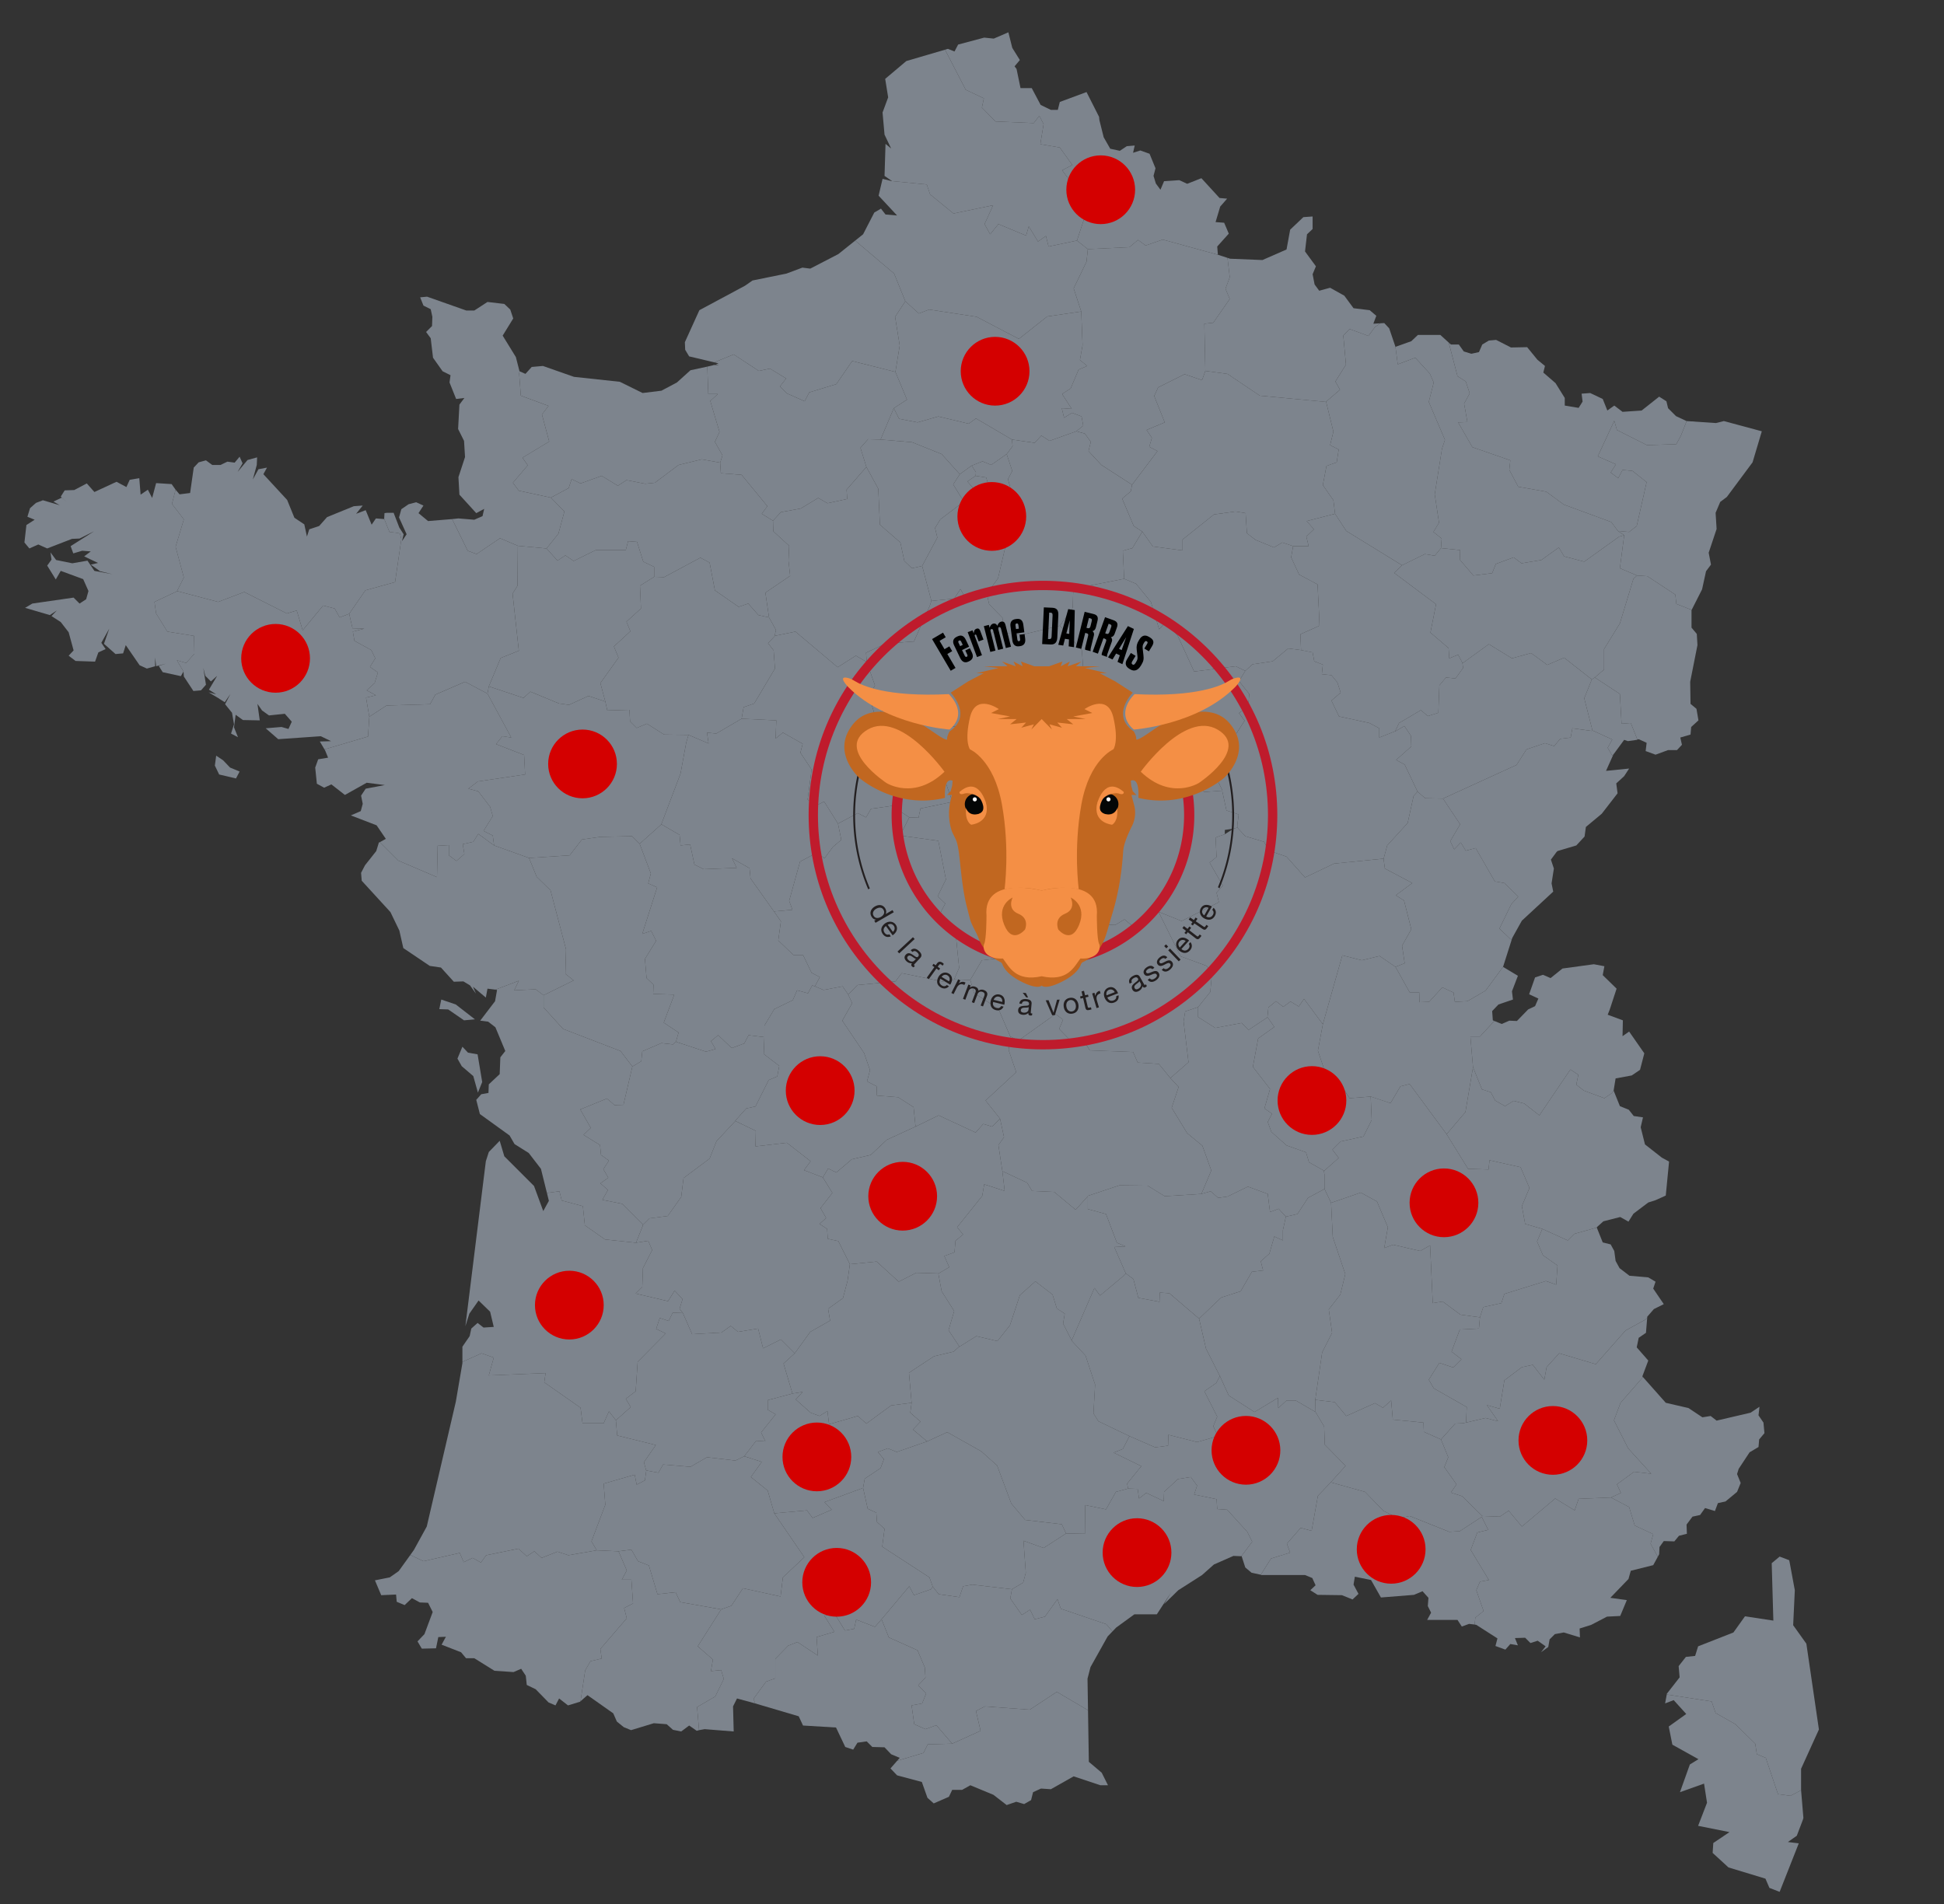 <svg xmlns="http://www.w3.org/2000/svg" width="589" height="577" fill="none" xmlns:v="https://vecta.io/nano"><rect width="100%" height="100%" fill="#333333" stroke="none"/><g fill="#7d848d"><path d="M298.8 144.7l-3.2-.5-2.5 1.7 3 3.5 5.3-.1-1.8-1.9-.8-2.7zm44.3 21.4l-2.9.8.4 8.5-15.4 3-.2 5.8-3.9 5.4-11.2 2.7-9.2-.7 2.6-1.5.6-2.7-4.2-4.3-.7-3.1 3.4-4.8 4-17.2-.5-1 1.1-4.1-.3-2.9v-.1l-1.3-4.7 1.3-2.5-1.7-5.1.1-.1 1.7-2.3-.2-2 6.9 1 2-2.2 2.5 1.6 8.1-2.9 2.6.7 1.8 2.5-.7 2.8 3.9 4.2 9.3 6-.4 2-2.6 2.2 3.5 8.3 2.6 1.7-3 5zm-77-18l-3.6-6.6-1.8-5.8 2.3-2.6 3.8.1 9.5.8 9 3.6 5.5 6.1-2 3.1 3.2 5.2-7.1 5.4-1.6 2.6.7 2.9-4.6 8.6-3.1.7-2.3-2.2-1.2-5.6-6.2-5.4-.5-10.9z"/><path d="M303.6 154.8l2.3 2.2.5 1-4 17.2-3.4 4.8-3.7-.6-2.8 1.8-1.5-2.7-1.9 2.9-6.9.7-2.8-10.6 4.6-8.6-.7-2.9 1.6-2.6 7.1-5.4v-.1l3.7 1.6 5.1 2.1 2.8-.8z"/><path d="M293.1 145.9l3 3.5-.4 4.1-3.7-1.6v.1l-3.2-5.2 2-3.1 3.6-2.6 1.3 2-.1 1.1-2.5 1.7z"/><path d="M306.7 142.7l-1.3 2.5 1.3 4.7v.1l-7.1-2.6-.8-2.7-3.2-.5.1-1.1-1.3-2 3.3-1.3 2.6 1.1 4.7-3.3 1.7 5.1z"/></g><path d="M306.7 150l.3 2.9-1.1 4.1-2.3-2.2-2.8.8-5.1-2.1.4-4.1 5.3-.1-1.8-1.9 7.1 2.6z" fill="green"/><g fill="#7d848d"><path d="M276.3 134l-9.5-.8 4-9.5 1.6 3.2 5.6 1.1 6.3-1.8 9.2 2.2 2.2-1.6 10.9 6.4.2 2-1.7 2.3-.1.1-4.7 3.3-2.6-1.1-3.3 1.3-3.6 2.6-5.5-6.1-9-3.6zm11 91.4l5-2.4 13.5 3.1 3.9 4.8 9-1.7 2 6.5-1.7 5.8 2.7 2.1 3.1 7.6.3 5.9 2.2 2-.2 5.8-1.3 8.9h-.1-4l-4.8 3.7-8.4 2.9-2.3 1.9 1.7 5.3-1.7 2.4-8.7 1-3.5 5.9v.1l-4.9-.2 1.5-3.5-.9-8.9-4.7-7.9 1.4-2.7-2.3-2.2 2.5-5.1-2.3-11.7-11.6-1.6 2.8-5.5 2.8.1.6-2.8 9.7-2-2.1-5.9 5.9-4.1-5.1-7.6zm-52.2-34.5l-2.1-3.8-1.1-7.5 7.5-5.1-.5-4.6.2-4.5-4.8-4.4-.1-3.2 2.4-2.6 6-1.1 5.3-3.2 2.8 1.6 6-1.3-.2-2.8 6-6.9 3.6 6.6.5 10.9 6.2 5.4 1.2 5.6 2.3 2.2 3.1-.7 2.8 10.6-.5 1.5-4.8 10.8-8.5.6-6 2.8.2 2.8-3.3-1.9-5.5 3.5-12.8-10.8-6.3 1.3.4-1.8z"/><path d="M259.8 298.5l-2.8 2.9-1.7-2.5-5.8 1.1-2.6-1.1 1.5-2.8-2.5-1.3-2.6-5.4h-2.9l-4.6-4.4.8-5.8-2.1-3 5.6-.5-1-2.7 3.3-11.9 5.1-2.7 2.3 1.7 2.6-3.5 2.5-2.1-1-4.9 6-3.2 2.5 1.3 1.5-2.6 6.4-.9 5.2 3.5-2.8 5.5 11.6 1.6 2.3 11.7-2.5 5.1 2.3 2.2-1.4 2.7 4.7 7.9.9 8.9-1.5 3.5-2.7.8-13.2-2.7-1.9 2.5-11.5 1.1z"/><path d="M205.9 253l-5.5-3.2v-.1l5.8-15.3 1.7-9.3.7-2.4 6.1 2.6-.5-3.3 2.8.3 7.7-4.5 10.5.5-.2 5.5 2.2-1.8 6 3.4-.7 2.7 3.4 5.1-1.2 9.1 2.4 1.9 2.6-1.3 4.2 6.7 1 4.9-2.5 2.1-2.6 3.5-2.3-1.7-5.1 2.7-3.3 11.9 1 2.7-5.6.5-7.1-10-.3-3.1-5.3-3 1.4 2.9-10 .4-2.8-1.4-1.3-6.1-2.9.3-.3-3.2z"/><path d="M259.9 246.4l-6 3.2-4.2-6.7-2.6 1.3-2.4-1.9 1.2-9.1-3.4-5.1.7-2.7-6-3.4-2.2 1.8.2-5.5-10.5-.5.6-3.5 3.2-1.1 6.3-10.6-.4-5.5-1.7-2.2 2-2.1v-.1l6.3-1.3 12.8 10.8 5.5-3.5 3.3 1.9 2.5 7.1-1.8 3.2 1.7 5.6 3-1.3 2.4 1.5 1.1 3.8 2.9.6 1.9-2.3 15.2 1.6.8 2.6-5 2.4 5.1 7.6-5.9 4.1 2.1 5.9-9.7 2-.6 2.8-2.8-.1-5.2-3.5-6.4.9-1.5 2.6-2.5-1.3z"/><path d="M295.3 179.4l3.7.6.7 3.1 4.2 4.3-.6 2.7-2.6 1.5 9.2.7 11.2-2.7 6.7 7.5.4 5.8-4.6 4.9 1.1 2.9-1.6 2.4-5.3 3.3 3 2.8 2.2 6.9-2.8.7-1.5 2.4-9 1.7-3.9-4.8-13.5-3.1-.8-2.6-15.2-1.6-1.9 2.3-2.9-.6-1.1-3.8-2.4-1.5-3 1.3-1.7-5.6 1.8-3.2-2.5-7.1-.2-2.8 6-2.8 8.5-.6 4.8-10.8.5-1.5 6.9-.7 1.9-2.9 1.5 2.7 2.8-1.8zm130.3 52.3l3.9 8.2-1.2 1.3-1.8 8.2-6.2 6.8-1.1 4.1v-.1l-15 1.5-8.8 4.2-5.6-6.3-5.5-1.9-1.3-2.6-5.7-1.7-2.4-2.6v-.8l.4-3.2-3.7-1.2-1.3-6h.1l-1.3-2.7 1.3-8.1 6.7-10.4-1.7-2.3 2.8-2.1.3-3.7-3.1-3.9 1.9-3.1 2.2-2 6.1-.9 4.7-3.9 3.9.5 3.5.7.5 2.7 2.6 1-.3 2.9 2.9.3 1.8 2.2 1 3.1-2.8 2.4 2.3 4.8 9.2 2 3 1.6v2.8l4.8-1.9h.1l2.7-1.6 2 3 .1 3.2-4.6 4.1 2.6 1.4zm66.5 3.5l-2.4 2.2.4 3-4.8 6.2-4.8 4-.4 2.9-2.5 2.7-5.7 1.7-.3.3-1.7 2.3.9 2.7-.7 4.5.5 2.5-9.5 8.8-2.9 5.2-.22.69-3.68-3.49 3.6-7.4 2.1-2.3-4.2-4.1-2.9-.5-5.8-10.1-3 .8-1.5-2.5-2 2.1-1.2-2.5 3-5.1-5.2-7.8 22.3-10.2 3-4.7 5.6-1.9 2.8.9 1.8-2.2 3.2-.4.5-2.8 5.9.8.2-.1h.1l5.9 2.7-1.4 2.5 1.4 2.4.41-.46-.11.16-2.2 4.9 7-.7-1.5 2.3z"/><path d="M454.3 281.4l3.68 3.49-2.58 8.11-5.3 7.2-5.5 3.2-3.8.2-.4-2.8-3.4-1.6-4 4.4-2.9.1-.1-3h-2.9l-4.3-7.7 2.8-1.1-.8-5.3 2.8-5-2.2-8.7-2.5-1.6 5-3.7-8.3-4.4-.4-2.9 1.1-4.1 6.2-6.8 1.8-8.2 1.2-1.3 2.3 2 5.4.1 5.2 7.8-3 5.1 1.2 2.5 2-2.1 1.5 2.5 3-.8 5.8 10.1 2.9.5 4.2 4.1-2.1 2.3-3.6 7.4zM364.8 240l5.5-.4 1.3 6 3.7 1.2-.4 3.2v.8l-1.1.3-2.7.4v1.3l-2.8 1 .3 5.9-2.1 1.7 4 7-1.9 2.1.7 2.9-11.3 5.7-7-2.8-5.9 6-4.4-3.7-2.8 1.7-6.4-.2-5.7-6.3 1.3-8.9.2-5.8-2.2-2-.3-5.9-3.1-7.6-2.7-2.1 1.7-5.8-2-6.5 1.5-2.4 2.8-.7v.1h3.4l7.4 4.8h6l4.6-4.3 3.9 5.6 5.5 3 5.8-.9.9 3.7 2.8-.9 1.5 2.8z"/><path d="M481.1 215.9l1.4 5.5-.2.1-5.9-.8-.5 2.8-3.2.4-1.8 2.2-2.8-.9-5.6 1.9-3 4.7-22.3 10.2-5.4-.1-2.3-2-3.9-8.2-2.6-1.4 4.6-4.1-.1-3.2-2-3-2.7 1.6h-.1l1.2-2.5 6.6-3.9 2.1 1.8 3.2-1 .3-8.3 2-2.4 2.9.3 2.3-3.2-.2-1.4 8-5.8 7 4.3 5.8-1.6 4.9 3.6 5.1-2.2 8.4 6.6-2.3 5.7 1.1 4.3zm-61.9 44.3v.1l.4 2.9 8.3 4.4-5 3.7 2.5 1.6 2.2 8.7-2.8 5 .8 5.3-2.8 1.1-4.8-3.3-5.4 1.3-5.9-1.5-5.9 20.9-5.7-7.7-1.6 2.3-2.5-1.5-2.2 1.6-2.2-1.7-2.3 1.9-.29 2.91-.01-.01v.1l-5.7 3.8-2.1-2.1-8 1.5-5.2-3.3v-3l3.7-4.6.5-5.5-1.6-2.4-7.9-2.9-6.7-13.5 7 2.8 11.3-5.7-.7-2.9 1.9-2.1-4-7 2.1-1.7-.3-5.9 2.8-1 2.7-1.7 1.1-.3 2.4 2.6 5.7 1.7 1.3 2.6 5.5 1.9 5.6 6.3 8.8-4.2 15-1.5zm-91.4-63.1l-6.7-7.5 3.9-5.4.2-5.8 15.4-3 3.6 1.5 4.5 5.5 2.5 8.3 2-2.2 3.6 4.1 5 10.9 12.6-1.6 2.9 1.4-1.9 3.1 3.1 3.9-.3 3.7-2.8 2.1 1.7 2.3-6.7 10.4-1.3 8.1 1.3 2.7h-.1l-5.5.4-1.5-2.8-2.8.9-.9-3.7-5.8.9-5.5-3-3.9-5.6-4.6 4.3h-6l-7.4-4.8H323v-.1l-2.2-6.9-3-2.8 5.3-3.3 1.6-2.4-1.1-2.9 4.6-4.9-.4-5.8z"/><path d="M482.3 205.9l.9-.6 7.6 5 .5 9 2.8-.2 2 5-.1.1-2.79.39-1.11-.39-3.19 4.34-.41.46-1.4-2.4 1.4-2.5-5.9-2.7h-.1l-1.4-5.5-1.1-4.3 2.3-5.7zM218.9 138l-.7 2.2-5.6-1-7 1.7-7.2 5.4-2.9.3-5.7-1.1-2.6 1.7-4.9-3-6.4 2.3-2.7-1.3-.9 2.7-5.4 2.9-9.7-2.1-1.8-2.4 4.5-5.3-1.6-2.3 8.1-4.9-2.2-8.2 2-2.6-8.4-3.1-.5-6.6v-.1l.1-.7 1.8.8 1.9-2.1 3.4-.3 9.4 3.3 13.9 1.5 6.9 3.4 5.7-.7 4.7-2.5 4.1-3.7 5.1-1.1.3 8.3h2.9l-2.3 2.1 2.8 9.4-1.4 3 2.3 4.1z"/><path d="M218.4 143.4l-.2-3.2.7-2.2-2.3-4.1 1.4-3-2.8-9.4 2.3-2.1h-2.9l-.3-8.3 1.7-.4.28-.1h1.52l-.9-.2.8-.3-1.29-.3 5.89-2.4 7.6 5 3.4-.7 4.9 3-1.9 2.4 2.1 2.1 5.4 2.4 1.4-2.7 8.2-2.5 4.8-7 13.1 3.3 3.5 8.4-4 2.6-4 9.5-3.8-.1-2.3 2.6 1.8 5.8-6 6.9.2 2.8-6 1.3-2.8-1.6-5.3 3.2-6 1.1-2.4 2.6-3.4-2.1 1.7-2.3-7.8-9.5-6.3-.5zm-61.2 5.3l9.7 2.1 4.1 4.2-1.8 6.7-3.6 4.5h-.1l-8.6-.8-5.4-2.3-7.1 4.8-2.7-1-4.7-9.6 1.9-.2 4.8.4 2.5-1.1.5-2.2-2.4 1.3-5.1-5.6-.3-5.3 2-6.1-.3-4.9-1.8-3.6.4-7.4 1.5-2-2.5.3-2-5 .3-2.2-2.4-1.2-2.9-4.1-.7-5.9-1.4-1.9 1.8-1.8.1-2.8-.5-2.3-2.2-1.1-1-2.5 2.1-.2 11.9 4.2h2.4l4-2.6 5.1.6 1.8 1.7.9 2.7-3.2 5.2 4 6.5 1.1 4.3-.1.7v.1l.5 6.6 8.4 3.1-2 2.6 2.2 8.2-8.1 4.9 1.6 2.3-4.5 5.3 1.8 2.4z"/><path d="M168.9 169.9l-3.3-3.7 3.6-4.5 1.8-6.7-4.1-4.2 5.4-2.9.9-2.7 2.7 1.3 6.4-2.3 4.9 3 2.6-1.7 5.7 1.1 2.9-.3 7.2-5.4 7-1.7 5.6 1 .2 3.2 6.3.5 7.8 9.5-1.7 2.3 3.4 2.1.1 3.2 4.8 4.4-.2 4.5.5 4.6-7.5 5.1 1.1 7.5-3.2-.7-3.1-3.5-2.9 1-7.2-5-1.6-8.4-2.8-1.5-11 5.9-3-.1v-.1-2.9l-3.3-1.6-1.9-6-2.7-.2-.7 2.7h-9.1l-6.7 3.3-2.5-1.7-2.4 1.6zm47.51-60.1l-7.61-1.8-1.2-2-.1-2.3 4.4-9.7 13.8-7.4L228 85l10.3-2.1 4.8-1.8 2.4.3L254 77l5.11-4.09 11.79 9.99 3.4 8.4-3.1 4.7 1.4 8.7-1.3 8-13.1-3.3-4.8 7-8.2 2.5-1.4 2.7-5.4-2.4-2.1-2.1 1.9-2.4-4.9-3-3.4.7-7.6-5-5.89 2.4zM352.3 72.6l16.7 4.6 2.91.94.69 5.86-1.3 3.5 1.3 3.1-5 7.2-2.7.3.3 14.3-1 2.8-5.3-1.8-8 4-1.2 2.6 3.2 8-5.5 2.3 1.6 2.4-.8 2.7 2.5 1.3-7.7 10.2-9.3-6-3.9-4.2.7-2.8-1.8-2.5-2.6-.7 2.1-1.7-.5-2.8-2.9-1.1-2.4 1.5-.7-2.9 3 .2-2.9-4.5 2.6-1.7 2.4-5.7 2.6-1.1-2.2-1.8.8-4.5-.4-10.2-2.3-7 3.9-8.1.4-3.8 12.6-.6 2.6-2.2 2.3 1.7 5.2-1.8z"/><path d="M286.33 15.06l.87-.26 2 .8 1.1-2.1 7.9-2.1 2.9.3 4.4-1.9v-.1l1.2 4.8 2.3 3.7-1.6 1.9.6.8 1.2 5.8h3.4l2.7 5.1 3.1 1.5h2.1l.6-2.4 8.1-3 3.8 7.5.1 1 1.3 5.2 2 3.5h.1l2.8.6 2.1-1.4 2.4-.2-.5 2.2 2.2-.7 2.8 1 1.8 4.4-.6 2.3.7 2.3 1.4 1.9 1.1-2.6 4.6-.3 2.4 1.1L364 54l5.5 6 2.3.2-2.1 2.4-1.4 4.7 2.6.2 1.4 3.3-3.5 3.9.2 2.5-16.7-4.6-5.2 1.8-2.3-1.7-2.6 2.2-12.6.6-3.3-2.6 3.5-10.6-1.8-2.4-3-.4.7-2.7-3.9-5.2 3.1-1.6-3.8-5.3-5.9-1 1-6.1-1.3-2.5-1.7 2.2-11.6-.5-4.1-4.2.6-2.8-5.5-2.6-6.27-12.14zM274.8 121.1l-3.5-8.4 1.3-8-1.4-8.7 3.1-4.7 4.1 3.7 3.1-1.2 14.4 2.2 12.8 6.7 8.6-6.8 10.3-1.5.4 10.2-.8 4.5 2.2 1.8-2.6 1.1-2.4 5.7-2.6 1.7 2.9 4.5-3-.2.7 2.9 2.4-1.5 2.9 1.1.5 2.8-2.1 1.7-8.1 2.9-2.5-1.6-2 2.2-6.9-1-10.9-6.4-2.2 1.6-9.2-2.2-6.3 1.8-5.6-1.1-1.6-3.2 4-2.6z"/><path d="M281.8 58.9l7.1 5.8 12-2.5-2.6 5.7L300 71l2.5-3.1 8.4 3.5.8-2.8 2.8 4.6 2.4-1.7.8 3.2 8.6-1.8 3.5-10.6-1.8-2.4-3-.4.7-2.7-3.9-5.2 3.1-1.6-3.8-5.3-5.9-1 1-6.1-1.3-2.5-1.7 2.2-11.6-.5-4.1-4.2.6-2.8-5.5-2.6-6.27-12.14-11.73 3.44-6.4 5.4.9 5.6-1.7 4.6.6 6.7 2 4.2-1.7-1.4-.3 9.7 2.27 1.58 10.53 1.02 1 3z"/><path d="M326.3 72.9l3.3 2.6-.4 3.8-3.9 8.1 2.3 7-10.3 1.5-8.6 6.8-12.8-6.7-14.4-2.2-3.1 1.2-4.1-3.7-3.4-8.4-11.79-9.99L261.5 71l3.4-6.6 1.9-1.1.1-.1 1.4 1.8 3.5.3-5.6-6 1.2-5.1 2.9.7-.03-.02 10.53 1.02 1 3 7.1 5.8 12-2.5-2.6 5.7L300 71l2.5-3.1 8.4 3.5.8-2.8 2.8 4.6 2.4-1.7.8 3.2 8.6-1.8zm45.61 5.24l.79.26 9.8.4 7.3-3.2 1.1-6 4-3.8 2.8-.2v3.8L396 71l-.6 5.2 3.3 4.5-1 2.4.6 3.1 1.4 1.9 3.3-.9 4.3 2.4 2.8 3.8 4.9.6 2 1.7-.9 2.4 2.1-.13-1.6 1.13-2 2.7-5.7-2.1-1.9 2 .8 8.8-3.2 5.1 1.4 2.5-4.2 3.6v.1l-20.1-1.9-9.8-6.6-6.7-.9-.3-14.3 2.7-.3 5-7.2-1.3-3.1 1.3-3.5-.69-5.86zM344.2 176.9l-3.6-1.5-.4-8.5 2.9-.8 3-5 3.2 4.5 9 1.2v-3.3l9.5-7.6 6.5-.9 3.1.5.4 6.1 2.6 2 5.6 2.3 2.5-1.5 3.3 1.1-.6 3.4 2.4 5.2 5.6 3 .5 9.9-.1 2.7-5.6 2.5.2 4.8-3.9-.5-4.7 3.9-6.1.9-2.2 2-2.9-1.4-12.6 1.6-5-10.9-3.6-4.1-2 2.2-2.5-8.3-4.5-5.5z"/><path d="M342.6 148.9l.4-2 7.7-10.2-2.5-1.3.8-2.7-1.6-2.4 5.5-2.3-3.2-8 1.2-2.6 8-4 5.3 1.8 1-2.8 6.7.9 9.8 6.6 20.1 1.9 2.2 9-1 4.1 2.6 1.3-.6 3.9-3.1 1.1-1.1 5.8 3.2 4.6.5 4.1-8.6 2.2 2.2 2.5-2.3 2.2.7 2.9h-4.7l-3.3-1.1-2.5 1.5-5.6-2.3-2.6-2-.4-6.1-3.1-.5-6.5.9-9.5 7.6v3.3l-9-1.2-3.2-4.5-2.6-1.7-3.5-8.3 2.6-2.2z"/><path d="M395.9 157.9l8.6-2.2 3.4 5.2 16.9 10.4-2.4 2.3 12.7 9.5-1.7 8.6 5.5 4.7.2 3.1 2.7-1.1 1.3 2.5v.1l.2 1.4-2.3 3.2-2.9-.3-2 2.4-.3 8.3-3.2 1-2.1-1.8-6.6 3.9-1.2 2.5-4.8 1.9v-2.8l-3-1.6-9.2-2-2.3-4.8 2.8-2.4-1-3.1-1.8-2.2-2.9-.3.3-2.9-2.6-1-.5-2.7-3.5-.7-.2-4.8 5.6-2.5.1-2.7-.5-9.9-5.6-3-2.4-5.2.6-3.4h4.7l-.7-2.9 2.3-2.2-2.2-2.5zm94.3 3l1.9 1.3-1.5.4-10.6 7.6-6.1-1.6-1.6-2.7-5.3 3.8-6 1-2.4-1.8-5.4 2-1.1 2.8-5.7.7-4.1-4.8.1-2.9-5.8-.6.2-2.9-2.5-2 1.7-2.8-1.3-8.6 2.2-13.8.9-2.7-4.9-11.5 1.5-5.9-1.2-2.7-4.4-4.8-5.3 2-.7-5.3 4.8-1.7 2-1.9h6.8l2.54 2.31L441.6 114l2.5 1.6 1.2 3.6-1.7 3.1 1 5.6-2.8.1 4.3 7.5 11.5 4-.3 2.9 2.7 5.1 8.5 1.5 5.3 3.9 14.4 5.3 2 2.7z"/><path d="M418.2 97.97l1.2-.07 1.5 1.6 1.9 5.6.7 5.3 5.3-2 4.4 4.8 1.2 2.7-1.5 5.9 4.9 11.5-.9 2.7-2.2 13.8 1.3 8.6-1.7 2.8 2.5 2-.2 2.9-1.9 2.3-3-.5-6.9 3.4-16.9-10.4-3.4-5.2-.5-4.1-3.2-4.6 1.1-5.8 3.1-1.1.6-3.9-2.6-1.3 1-4.1-2.2-9v-.1l4.2-3.6-1.4-2.5 3.2-5.1-.8-8.8 1.9-2 5.7 2.1 2-2.7 1.6-1.13zM441.6 114l-2.65-10.19.65.59h2.4l1.5 2.1 2.3.7 2.3-.5 1-2.3 2-1.2 2.2-.2 4.5 2.3 4.9-.1 3.1 3.8 2.3 1.9-.5 2 3.7 3.2 2.8 4.5v2.3l4.2.7 1.2-1.9-.3-2.4 2.6-.2 3.8 1.8 1.4 3.5 2.1-1.5 2.5 1.9 5.8-.4 5.3-4.2 2.2 1.4.5 2.1 2.4 2.4 3.2 1.5h.03l-1.73 4.4-1.4 2.6-8.9.3-9.1-4.6-.8-2.8-5 10.8 5.5 2.4-1.6 2.5 2.3 1.7 1.3-2.5 3 .3 4.3 3.4-3 13.3-2.3 1.8-3.4-.3-2-2.7-14.4-5.3-5.3-3.9-8.5-1.5-2.7-5.1.3-2.9-11.5-4-4.3-7.5 2.8-.1-1-5.6 1.7-3.1-1.2-3.6-2.5-1.6z"/><path d="M533.8 130.7l-2.8 9.4-7.8 10.5-2 1.5-1.4 3.3.3 4.9-2.4 7.2.7 3.6-1.5 2-1.2 5.5-3.16 6.23-4.64-1.83-.3-2.8-8.5-5.6-3.1-.2-5.2-2.2 1.3-10-1.9-1.3 3.4.3 2.3-1.8 3-13.3-4.3-3.4-3-.3-1.3 2.5-2.3-1.7 1.6-2.5-5.5-2.4 5-10.8.8 2.8 9.1 4.6 8.9-.3 1.4-2.6 1.73-4.4 8.87.6 2.4-.6 11.5 3.1z"/><path d="M507.9 183l4.64 1.83-.04.07v5.3l1.6 1.9.2 3.4-2.2 11.1.1 6.7 1.8 1.5.6 3.5-2.2 2-.2 2.3-3.1.9.5 2.2-1.5 1.6h-2.7l-3.8 1.4-3-1.1.3-2.5-2.4-1.1-.4.1-2-5-2.8.2-.5-9-7.6-5 2.8-2.4v-6.2l4.8-7.8 4.1-13.5 1.1-1 3.1.2 8.5 5.6.3 2.8z"/><path d="M422.4 173.6l2.4-2.3 6.9-3.4 3 .5 1.9-2.3 5.8.6-.1 2.9 4.1 4.8 5.7-.7 1.1-2.8 5.4-2 2.4 1.8 6-1 5.3-3.8 1.6 2.7 6.1 1.6 10.6-7.6 1.5-.4-1.3 10 5.2 2.2-1.1 1-4.1 13.5-4.8 7.8v6.2l-2.8 2.4-.9.6-8.4-6.6-5.1 2.2-4.9-3.6-5.8 1.6-7-4.3-8 5.8v-.1l-1.3-2.5-2.7 1.1-.2-3.1-5.5-4.7 1.7-8.6-12.7-9.5zm-307.3 81.6l1.8-1-2.8-4.1-7.8-3 3-1.3.6-2.2-.5-2.5 1.4-2.1 5.8-1.1-5.5-.7-6.6 3.7-4.1-3.2-2.2 1-2.2-1.2-.5-4.9.9-2.5 3-.5-.9-2.2-.18-.31 13.18-3.89.4-6 5.2-3.4 13.2-.4 1.6-2.9 9-3.9 6.8 3.6 7.2 13.3-2.7-.4-1.9 2.4 8.5 3.3.3 5.9-14.3 2.1-2.9 2.2 3 .8 3.6 4.7.8 2.8-2.8 4.5 2.8 1.4.4 3-4.8-3.5-1.5 2.4-3.2.7.5 3-2.4 2.1-2.3-1.7v-3.1l-3.4.2-.2 9.5-11.7-5-5.6-5.6z"/><path d="M172.6 259.2l-12.3.8-10.6-3.8-.4-3-2.8-1.4 2.8-4.5-.8-2.8-3.6-4.7-3-.8 2.9-2.2 14.3-2.1-.3-5.9-8.5-3.3 1.9-2.4 2.7.4-7.2-13.3.4-2.2 10.5 3.5 2.1-1.9 8.7 3.6 3 .4 5.9-2.7 5.1 1.7.6 2.7 6.7-.2.2 3.5 2 2 3.1-1.3 5.2 3.3 7.4.1-.7 2.4-1.7 9.3-5.8 15.3v.1l-6.6 5.9-2.3-2.3-9.6.2-5.6.8-3.7 4.8z"/><path d="M158.6 211.5l-10.5-3.5 3.6-8.6 5.5-2.2-1.9-17.3 1.5-2.4.1-12.1 8.6.8h.1l3.3 3.7 2.4-1.6 2.5 1.7 6.7-3.3h9.1l.7-2.7 2.7.2 1.9 6 3.3 1.6v2.9.1l-4.3 2.7.3 6.9-4.4 4 1.2 2.9-5 4.6 1.4 3.4-5.5 7.7 1.5 5.6-5.1-1.7-5.9 2.7-3-.4-8.7-3.6-2.1 1.9z"/><path d="M214.7 225.3l-6.1-2.6-7.4-.1-5.2-3.3-3.1 1.3-2-2-.2-3.5-6.7.2-.6-2.7-1.5-5.6 5.5-7.7-1.4-3.4 5-4.6-1.2-2.9 4.4-4-.3-6.9 4.3-2.7 3 .1 11-5.9 2.8 1.5 1.6 8.4 7.2 5 2.9-1 3.1 3.5 3.2.7 2.1 3.8-.4 1.8v.1l-2 2.1 1.7 2.2.4 5.5-6.3 10.6-3.2 1.1-.6 3.5-7.7 4.5-2.8-.3.5 3.3zm-43.4 69.8l.2-7.4-4.7-17.9-4.2-4.1-2.3-5.7-10.6-3.8-4.8-3.5-1.5 2.4-3.2.7.5 3-2.4 2.1-2.3-1.7v-3.1l-3.4.2-.2 9.5-11.7-5-5.6-5.6-.3.1-.8 2.6-3.4 4.3-1.2 2.3.2 2.4 8.7 9.5 2.7 5.6 1.2 5.3 8 5.4 3.4.5 3.9 4.3 2.9-.1 2 1.2 1.8 2.5-.9-2.1 3.9 3.3.5-2.7 2.4.3 7.1-2.7-1.4 2.9 6.5-.3 2.4 1.8 9.1-4.5-2.5-2zm-60.6-116.2l-4.9 7.1-2.9 1.1-1.5-2.7-3.5-.9-6.2 7.5-1.8-6-3 .9-12.9-6.5-7.9 3-12.46-3.29L55.7 175l-2.5-9.3 2.5-8.3-3.6-4.7 1.1-4.3 1.2 1.4 3.2-.4 1.1-7.7 1.5-1.6 2.2-.6 1.9 1.4h2.5l2.1-1 2.2.3 1.5-1.8.9 2L72 143l3-3.6 2.9-.8-.1 2.3-1.2 4.4 1.7-3.1 2.6-.5-1.1 2 7.2 7.8 2.2 5.4 3 2 .8 3.7.7-2.2 3-1 2.4-2.7 8.1-3.3 2.7-.2-2 2.5 2.9-1.1 1.8 4.4 1.3-1.9 2.5.2v-.09l1.6 3.99 2.5.3.7.2.4 1.7-1.9 13-9 2.5z"/><path d="M53.6 200.1l2 3.4-.8 1.4-5.5-1.2-1.2-1.9 2.2-.7-3 .8-.3-2.7v2.7l-2.5.7-2.2-1-4.2-6.1-.8 2.5-2.3.2-3.5-3.1 1.6-4.6-2.4 4.3 1.3 1.9-2.2 1-1 2.8-5.9-.2-2.1-1.6 1.5-1.6-1.5-5.5-2.4-3.1-2.8-1.8 1.6-1.7-2.1 1.4-7.5-2.2 2.2-1.3 12.5-1.8 1.8 1.8 2-1.3.7-2.5-1.6-3.6-6.8-2.5-1.5 2.6-2.6-4.2 1.3-1.8-.3-2.2 1.7 2.3 4.9 1 4.6-.8 2.1 3.1 5.4 1-3.7-.9-2.8-2 2.2-.5-4.2-2 2-1.5-2.6-.2-2.7.8-.8-2.2 7.1-4.5-4.4 2.2-2.3.1-7.5 2.9-2.7-1.2-2.7 1.2-1.5-1.8.6-5.3 2.5-1.6-2.2-.9.8-2.6 1.8-1.6 2.1-.8 5.1 1.5-1.9-1.1 2.5-1.2 1.6 1.4-1.9-1.7 1.2-1.9 2.9-.1 3.8-2 2.3 2.6 6.7-3.1 3 1.6 1-2.2 2.9-.5.4 5 2.2-1.5 1.3 2.5 1.2-4.5 4.7.3 1.2 1.7-1.1 4.3 3.6 4.7-2.5 8.3 2.5 9.3-2.06 4.11-.04-.01v.1l-6.8 3.2.5 3.5 3.4 5.5 8.1 1.3.1 5.4-2.5 2.8-2.8-.8zm103.6-2.9l-5.5 2.2-3.6 8.6-.4 2.2-6.8-3.6-9 3.9-1.6 2.9-13.2.4-5.2 3.4-1-5.8 3-.7-2.8-1.5 2.4-2.2 1-3.2-2.4-1.7 1.6-2.6-1.2-2.5-5.1-2.8-.5-2.8 3.5-.9-3.6-.1-1-4.4 4.9-7.1 9-2.5 1.9-13-.4-1.7-.7-.2-2.5-.3-1.6-3.99.05-.86.05-.85.7-.1h2.1v.1l1.7 4.4 1.3 2-.5 2.1 1.4-2.1-2.3-5.1.7-2.5 2.2-1.5 2.3-.6 2.2 1-1.5 2.3 2.9 2.4 7.3-.6 4.7 9.6 2.7 1 7.1-4.8 5.4 2.3-.1 12.1-1.5 2.4 1.9 17.3z"/><path d="M69.7 232.6l2.9 1.2-1.1 2.1-5.1-1.2-1.3-2.7.4-3 2.1 1.4 2.1 2.2zm41.4-23.4l2.4-2.2 1-3.2-2.4-1.7 1.6-2.6-1.2-2.5-5.1-2.8-.5-2.8 3.5-.9-3.6-.1-1-4.4-2.9 1.1-1.5-2.7-3.5-.9-6.2 7.5-1.8-6-3 .9-12.9-6.5-7.9 3-12.46-3.29-.04.09-6.8 3.2.5 3.5 3.4 5.5 8.1 1.3.1 5.4-2.5 2.8-2.8-.8 2 3.4.1 1.5 2.9 4.4 2.3-.2 1.5-1.7-.8-5.1.6 2.4 1.7 1.7 1.9-1.7-2.5 4.2 2.2 1.4-2.3-.6 3.2 1.9.1.1 1.6 1 1.7-2.5-1.6 3.1 2.1 2.6.6 3.5-.9 2.8 2.1 1.1-1.2-3 .5-3.8 2.2 1.6 5.1.1-.7-5 1.4 2 2.1 1.5 4.8-.5 2.1 2.4-1 2.2-2.1-.6-4.8.4 3.8 3.3 12.9-.9 3.1 1.5-3.4.1 1.42 2.39 13.18-3.89.4-6-1-5.8 3-.7-2.8-1.5zm85.7 160l-2 2v-.1l-6.3-6.3-6-1.2 1.7-3-2.3-2 2.4-1.7-1.5-2.6 1.7-2.6-2.4-1.7-.3-3-5-3.1 2.2-2.1-3.2-5.6 8.1-3.3 2.3 2 2.7-.1 2.7-11.6 2.7-1.6.3-3 5.8-2.5 3.5.4.8-.8h.1l9.1 3 2.9-.8-1.4-2.4 2.2-1.8 4.1 3.9 3.8-1.4 1.3-2.5 4.8.6-.2 5.1 4.7 3.6-.6 3.2-2.6 1.1-4 8-2.8.6-3.4 3.8h.1l-5.7 6.1-2.1 5.3-7.9 5.9-.7 5.7-4.1 5.8-5.5.7z"/><path d="M144.8 331.1l-1.4-5-3.5-3-1.3-2.3 1.5-3.6 1.7 1.8 2.9.5 1.4 8.4-1.3 3.2zm-.9-22.2l-5.8-4.5-4.4-1.5-.6 2.9 2.7.1 4.8 3.3 3.3-.3zm44.6 55.9l-6-1.2 1.7-3-2.3-2 2.4-1.7-1.5-2.6 1.7-2.6-2.4-1.7-.3-3-5-3.1 2.2-2.1-3.2-5.6 8.1-3.3 2.3 2 2.7-.1 2.7-11.6-3.6-4.7-17.4-6.7-5.9-6.5v-3.7l-2.4-1.8-6.5.3 1.4-2.9-7.1 2.7.5.1-.6 3.4-4.5 5.9 2.4.3 2.2 1.7 3 7.2-1.5 1.9-.2 5.1-3.3 3.1-.1 2.6-2.2.4-1.5 1.7 1.1 4.3 9 6.5 1.5 2.6 4.3 2.7 3.7 4.8 1.81 7.3 3.79-.5.7 2.8 6.4 1.7.6 5.8 6.1 4.3 9.4 1 2-5 .1-.4v-.1l-6.3-6.3zm77.1 17.5l-8.1.8-3.5-7-3.2-.7-.2-3-2.3-1.5 2-1.8-1.7-3 3.6-4.6-2.9-4.7 1.6-2.7 2.5 1.2 4.7-4 5.7-1.3 4.9-4.6 8.7-4 7-3.4 11.2 5.2 2.3-2.6 2.7.8 2.4-2.4 1.2 5.6-1.7 2.4 1.2 7.9.7 6-6.2-2-.6 3.5-7.6 9.5 1.8 2.2-2.3 1.9-.3 3.5-3.1 1.1 1.5 3.4-3.2 1.9h-.1l-6.7-.2-5.3 2.7-6.7-6.1z"/><path d="M298.6 333.5l4.4 5.5-2.4 2.4-2.7-.8-2.3 2.6-11.2-5.2-7 3.4-.6-5.9-4.7-3-6.4-.5-.1-2.8-2.9-1.5.9-3.4-1.8-5.2-6.6-9.8 3-5.3-1.2-2.6 2.8-2.9 11.5-1.1 1.9-2.5 13.2 2.7 2.7-.8 4.9.2 1.1 3.9 7.4 4.8 3.6 8.4-.5 4.1 2.3 6.7-9.3 8.6zm-88.9 70.8l-2.8-6.4-1-1.3.9-2.9-2.4-2.6-2 3.2-9.8-2.3 2-2 .2-5.7 2.8-5.5-1.2-2.8-3.7.6 2-5 .1-.4 2-2 5.5-.7 4.1-5.8.7-5.7 7.9-5.9 2.1-5.3 5.7-6.1 6.2 3-.1 4.7 9.5-1.1 7.2 5.6-2 2.7 5.7 2.2 2.9 4.7-3.6 4.6 1.7 3-2 1.8 2.3 1.5.2 3 3.2.7 3.5 7-.7 5-1.4 5.3-4.5 3.2.6 3.6-6 3.4-4.7 6.5-4.2-4.2-5.4 2.7-1.5-6-6.1 1-2.2-1.8-2.8 2-8.9.5z"/><path d="M145.9 410.1l-5.8 2.6v-4.6l2.2-3.2.5-2.3 1.9-1.7 1.8 1.4 3.1-.2-1.1-4.6-3.5-3.4-2.8 4-1.2 3.8 6.2-50 .9-2.8 3.3-3.4 1.4 4.7 9 9 2.8 7.6 1.7-3.1-.59-2.4 3.79-.5.7 2.8 6.4 1.7.6 5.8 6.1 4.3 9.4 1 3.7-.6 1.2 2.8-2.8 5.5-.2 5.7-2 2 9.8 2.3 2-3.2 2.4 2.6-.9 2.9 1 1.3-3.1-.1-1.2 2.5-2.7-.9-1.1 3.3 2.9 1.4-8.5 8.6-.6 8.9-3 2.3 1.5 2.5-4.5 4-2.1-2.7-1.6 3.6h-6.4l-.6-4.7-11-7.7.4-2.8-17.2.7 1.5-5.4-3.7-1.3z"/><path d="M124.32 471.21l1.08-1.51 3.9-7.1 8.8-37.8 2-11.7v-.4l5.8-2.6 3.7 1.3-1.5 5.4 17.2-.7-.4 2.8 11 7.7.6 4.7h6.4l1.6-3.6 2.1 2.7.4 4.6 11.7 2.9-3.6 5.2.7 2.6-.4 2.9-2.5 1.3-.6-3-9.4 2.7.5 6.4-4.2 11.1 1.6 2.7-8.6 1.5-3.3-1.1-4.8 1.9-2.2-2-2.3 1.5-2.5-2.3-9.8 2-1.6 2.2-2.5-1.4-2.7 1.3-1.2-2.8-11 2.5-3.98-1.89z"/><path d="M195.8 445.6v.1l-.7-2.6 3.6-5.2L187 435l-.4-4.6 4.5-4-1.5-2.5 3-2.3.6-8.9 8.5-8.6-2.9-1.4 1.1-3.3 2.7.9 1.2-2.5 3.1.1 2.8 6.4 8.9-.5 2.8-2 2.2 1.8 6.1-1 1.5 6 5.4-2.7 4.2 4.2-3.4 3.1 2.7 9.1-7.5 2v2.9l2.4 1.4-4.4 5.5 1.3 2.7-2.8-.2-3.6 4.7-2.7 1.3-8.6-1-5 2.9-8.3-.7-1.4 2.5-3.7-.7zm-16.9 57.8l3.4-.8-.4-2.9 8-9.3-.8-3.1 2.7-1.4-.5-7.2h-2.9l1.5-2.8-2.5-5.8-6.6-.3-8.6 1.5-3.3-1.1-4.8 1.9-2.2-2-2.3 1.5-2.5-2.3-9.8 2-1.6 2.2-2.5-1.4-2.7 1.3-1.2-2.8-11 2.5-3.98-1.89-3.52 4.89-2.7 1.9-4.5.9 1.9 4.5 4.5-.2.2 2.2 2.4 1 2.2-2.1 2.4 1.3 2.5.1 1.4 2.8-2.5 6.7-2.1 2.2 1.3 2.2 4.3-.1.7-3.4 2.3-.1-1.3 2.4 5.9 2.3 1.5 1.8h2.5l6.1 3.8 5.8.4 2.3-1 1.4 2.1.3 2.8 2.7 1.3 3.9 4 2.1.9 1.1-2.1 2.7 2.1 3.6-1.1.19-.16 1.41-9.34 1.6-2.8zm15.4-181.8l-2.7 1.6-3.6-4.7-17.4-6.7-5.9-6.5v-3.7l9.1-4.5-2.5-2 .2-7.4-4.7-17.9-4.2-4.1-2.3-5.7 12.3-.8 3.7-4.8 5.6-.8 9.6-.2 2.3 2.3 3.4 9-.8 3 2.7 1.2-4.5 14.1 2.7-.9 1.5 3-3.4 5.5.5 5.8 2.1 2-.1 2.8 6.4.2-3.2 8.5 4.5 3-.8 2.8h-.1l-.8.8-3.5-.4-5.8 2.5-.3 3z"/><path d="M231.6 310.8v3.5l-4.8-.6-1.3 2.5-3.8 1.4-4.1-3.9-2.2 1.8 1.4 2.4-2.9.8-9.1-3 .8-2.8-4.5-3 3.2-8.5-6.4-.2.1-2.8-2.1-2-.5-5.8 3.4-5.5-1.5-3-2.7.9 4.5-14.1-2.7-1.2.8-3-3.4-9 6.6-5.9 5.5 3.2.3 3.2 2.9-.3 1.3 6.1 2.8 1.4 10-.4-1.4-2.9 5.3 3 .3 3.1 7.1 10 2.1 3-.8 5.8 4.6 4.4h2.9l2.6 5.4 2.5 1.3-1.5 2.8-.8-.3-1.3 2.4-3.3-.9-1.3 3-5.6 2.7-3 5z"/><path d="M250.9 354.1l-1.6 2.7-5.7-2.2 2-2.7-7.2-5.6-9.5 1.1.1-4.7-6.2-3h-.1l3.4-3.8 2.8-.6 4-8 2.6-1.1.6-3.2-4.7-3.6.2-5.1v-3.5l3-5 5.6-2.7 1.3-3 3.3.9 1.3-2.4.8.3 2.6 1.1 5.8-1.1 1.7 2.5 1.2 2.6-3 5.3 6.6 9.8 1.8 5.2-.9 3.4 2.9 1.5.1 2.8 6.4.5 4.7 3 .6 5.9-8.7 4-4.9 4.6-5.7 1.3-4.7 4-2.5-1.2zm20.92 179.49l.78-.89-2.6-1.1-2-2.1-3.7-.1-1.7-1.7-2.8.4-1.3 2.1-2.4-.8-2.8-5.9-10-.6-1.3-2.8-13.2-3.9-.5-1.4 3.8-5.2 2.8-1v-5.9l3.9-4 2.8-1.1 6.2 4.1-.4-5.6 5.4-1.6-3-4.8 2.8-1.1 3.4 5.5 2.8-.5.6-2.8 5.7 2.2 2-2.3 2.2 5.5 8.7 3.9 2.2 5.2.2 3.1-2.2 2.3 2.4 2.5-1.2 3-3.2.6.8 5.7 3.4 1.5 3.3-1.2 4.8 5.6-7.4.2-1.3 2.6-7.98 2.39z"/><path d="M337.07 494.37l-1.47 1.53-5.2 9.3-.9 3.5.15 9.57-9.45-5.57-8.2 5.4-13.6-1-2.7 1.4 1.4 6-8.6 3.9-4.8-5.6-3.3 1.2-3.4-1.5-.8-5.7 3.2-.6 1.2-3-2.4-2.5 2.2-2.3-.2-3.1-2.2-5.2-8.7-3.9-2.2-5.5 8.4-10 1.4 2.7 5.2-1.8.5-.8 1.8 2.3 6.3.9 1.1-3.3 2.8-.5 12 1.4-.5 2.8 3.5 5 2.5-1.6 1.4 2.9 3.1-.8 3.8-5.3 1 2.9 13.8 4.7 1.7 2 .17.17zm-4.27-63.67l9.4 4.5-2 3.9-2.8 1.1 8.4 4.1-4.3 5.3.3 1.5-3.7 1-3 5.3-6.3-1.3-.1 8.7-5.7-.1-1.3-2.8-11.1-1.3-4.2-5-4.3-11.5-4.8-4.3L287 434l-6.1 2.8-4.3-3.6 2.3-2.4-3.1-2.7.4-3-.8-9.1 7.6-5 5.9-1.4 1.7-1.5h.1l5.1-3.2 6.4 1.5 3.8-4.8 3-9.1 4.7-4.2 5.2 4 1.3 4.2 2.4 1.6-.5 3 2.6 5.1v.1l4.2 4.5 2.9 8.8-.5 8.7 1.5 2.4z"/><path d="M382 477.2l-2.8-.6-1.9-1.6-1.1-3.4h-.1l3.3-4.4-1.5-3-6.1-6.7-3-.2-.2-3-6.8-1.4.9-2.7-1.9-2.6-3.9.6-4.2 3.9-.1 2.8-5.3-2.5-2.2 1.7-.4-2.9-2.9-.1-.3-1.5 4.3-5.3-8.4-4.1 2.8-1.1 2-3.9 7.8 3.4 3.9-.5.1-3.3 8.7 2.2 6.3-1.8-1.4-3 1.2-2.9-3.9-7.7 3.6-2.5 1.1-2.1 2.7 5.9 7.8 5 7.1-4.3.1 3.1 2.5-2.3h2.8l6 3.5 2.6 4.4.2 5.5 6.3 6.4-4.5 5-3.9 4.1-1.9 10.6-3.3-.9-4.2 4.8 1 2.7-5.8 1.8-3.1 4.9zm-153.2 39l-5.5-1.5-1.2 2.4.2 7.6-8.8-.7-1.7.3-.6-7 5.5-3.2 2.6-5.3-.8-2.7-3.1.3.6-3.5-4.6-4 7.1-11.2 3.1-1.1 3.5-5.3 11.4 2.5.7-5.8 6.5-6.1-9.1-13.3 9.9-.9 1.7 2.3 5.8-2.5-2.2-2.3 11.7-4.3 1.4 6.3 2.6 1.2.2 2.8 2.3 2.1-.7 5.4 14.3 9.3 1 2.8-.5.8-5.2 1.8-1.4-2.7-8.4 10-2 2.3-5.7-2.2-.6 2.8-2.8.5-3.4-5.5-2.8 1.1 3 4.8-5.4 1.6.4 5.6-6.2-4.1-2.8 1.1-3.9 4v5.9l-2.8 1-3.8 5.2.5 1.4z"/><path d="M232.6 451.7l2 6.9 9.1 13.3-6.5 6.1-.7 5.8-11.4-2.5-3.5 5.3-3.1 1.1-12.4-2.2-1.4-3-5.5.6-2.6-8.7-3.3-1.3-2-3.5-3.9.5-6.6-.3-1.6-2.7 4.2-11.1-.5-6.4 9.4-2.7.6 3 2.5-1.3.4-2.9v-.1l3.7.7 1.4-2.5 8.3.7 5-2.9 8.6 1 2.7-1.3 5.3 1.7-3.3 4.6 5.1 4.1zm143.5 19.9l-2.4-.1-5.9 2.6-3.6 3.2-7.2 4.6-4.3 4.2 2.1-3.5-4.3 6.6h-6.8l-5.5 4-1.13 1.17-.17-.17-1.7-2-13.8-4.7-1-2.9-3.8 5.3-3.1.8-1.4-2.9-2.5 1.6-3.5-5 .5-2.8 3.4-2 .8-3-.7-9.7 6.1 2.2 6.8-4.4 5.7.1.1-8.7 6.3 1.3 3-5.3 3.7-1 2.9.1.4 2.9 2.2-1.7 5.3 2.5.1-2.8 4.2-3.9 3.9-.6 1.9 2.6-.9 2.7 6.8 1.4.2 3 3 .2 6.1 6.7 1.5 3-3.3 4.4zm-88.7-68.5l3.3 5h-.1l-1.7 1.5-5.9 1.4-7.6 5 .8 9.1-6.2.8-7.5 5.5-2.6-2.3-8.7 2.5-.5-4-2.4 1.5-2.7-1-4.5-4 2.1-2.3-3.1.5-2.7-9.1 3.4-3.1 4.7-6.5 6-3.4-.6-3.6 4.5-3.2 1.4-5.3.7-5 8.1-.8 6.7 6.1 5.3-2.7 6.7.2 1 5.4 3.8 6-1.7 5.8zm78 5.6l4.2 8.3-1.1 2.1-3.6 2.5 3.9 7.7-1.2 2.9 1.4 3-6.3 1.8-8.7-2.2-.1 3.3-3.9.5-7.8-3.4-9.4-4.5-1.5-2.4.5-8.7-2.9-8.8-4.2-4.5v-.1l6.9-15.9 1.7 2.3 6.8-5.7 1-1 2.3 1.7 1.5 5.7 6.4 1.2.1-2.8 2.9.2 9 7.7 2.1 9.1z"/><path d="M216.7 514.1l-5.5 3.2.6 7-.7.2-2.3-1.6-2.4 1.8-2.5-.5-1.9-1.7-3.9-.3-6.9 2.1-2.2-.9-2.1-1.7-1.1-2.5-7.8-5.5-2.11 1.84 1.41-9.34 1.6-2.8 3.4-.8-.4-2.9 8-9.3-.8-3.1 2.7-1.4-.5-7.2h-2.9l1.5-2.8-2.5-5.8 3.9-.5 2 3.5 3.3 1.3 2.6 8.7 5.5-.6 1.4 3 12.4 2.2-7.1 11.2 4.6 4-.6 3.5 3.1-.3.8 2.7-2.6 5.3zm112.95 4.17l.25 15.63 3.9 3.3 1.9 3.8h-2.3l-8.1-2.7-6.9 3.9-3-.2-2.4 1.1-.6 2.4-2.1 1.2-2.4-.7-2.9 1-4-3.1-7-2.9-2.5 1.4h-3l-1 2.1-4.6 2-1.9-1.7-1.7-4.8-7.5-2-2-2.1 2.02-2.31 7.98-2.39 1.3-2.6 7.4-.2 8.6-3.9-1.4-6 2.7-1.4 13.6 1 8.2-5.4 9.45 5.57zm-7.95-56.37l1.3 2.8-6.8 4.4-6.1-2.2.7 9.7-.8 3-3.4 2-12-1.4-2.8.5-1.1 3.3-6.3-.9-1.8-2.3-1-2.8-14.3-9.3.7-5.4-2.3-2.1-.2-2.8-2.6-1.2-1.4-6.3.5-2.8 4.8-3.2 1-2.7-1.8-2.2 3-1.1 2.7 1.1 9.2-3.2 6.1-2.8 10.3 5.8 4.8 4.3 4.3 11.5 4.2 5 11.1 1.3z"/><path d="M262 448.1l-.5 2.8-11.7 4.3 2.2 2.3-5.8 2.5-1.7-2.3-9.9.9-2-6.9-5.1-4.1 3.3-4.6-5.3-1.7 3.6-4.7 2.8.2-1.3-2.7 4.4-5.5-2.4-1.4v-2.9l7.5-2 3.1-.5-2.1 2.3 4.5 4 2.7 1 2.4-1.5.5 4 8.7-2.5 2.6 2.3 7.5-5.5 6.2-.8-.4 3 3.1 2.7-2.3 2.4 4.3 3.6-9.2 3.2-2.7-1.1-3 1.1 1.8 2.2-1 2.7-4.8 3.2zM444 337l-5.7 6.7-11.2-15.2-2.8.7-3 5.1-6-2-6.4.5-3.7-5.7-2.8.5-3.1-9.2 1.5-8 5.9-20.9 5.9 1.5 5.4-1.3 4.8 3.3 4.3 7.7h2.9l.1 3 2.9-.1 4-4.4 3.4 1.6.4 2.8 3.8-.2 5.5-3.2 5.3-7.2 4.5 2.7-1.8 4.7.3 2.5-4.4 1.5-1.9 2 .2 2.8.46.19-4.36 4.71h-2.9l.8 9.3L444 337zm-98.9-54.7l5.9-6 6.7 13.5 7.9 2.9 1.6 2.4-.5 5.5-3.7 4.6-3.9 1.3-.5 3 1.5 12.4-5.5 4.8-3.5-4.3-6.4-.4-1.4-3.2-13.1-.5-1.6-2.5-3.3.5-4.4-4.5 1.2-2.8-2.3-1.7-11.2 8-2.5-1.2-3.6-8.4-7.4-4.8-1.1-3.9v-.1l3.5-5.9 8.7-1 1.7-2.4-1.7-5.3 2.3-1.9 8.4-2.9 4.8-3.7h4 .1l5.7 6.3 6.4.2 2.8-1.7 4.4 3.7zm53.4 141.9l.1 3.7-6-3.5h-2.8l-2.5 2.3-.1-3.1-7.1 4.3-7.8-5-2.7-5.9-4.2-8.3-2.1-9.1 6.7-6.4 5.9-1.9 3.4-5.9 3.4-.4-.7-2.8 2.6-2.3 1.5-5.2 2.6 1.2v-3.1l.9-4.1 3.5-.8 3.2-4.9 5-2.7 2 4.2.5 10.3 3.8 11.3-1.5 6.2-3.5 4.5 1 7.1-3 5.9-2.1 14.4zm-60.9-46.3l3.5 8-1 1-6.8 5.7-1.7-2.3-6.9 15.9-2.6-5.1.5-3-2.4-1.6-1.3-4.2-5.2-4-4.7 4.2-3 9.1-3.8 4.8-6.4-1.5-5.1 3.2-3.3-5 1.7-5.8-3.8-6-1-5.4h.1l3.2-1.9-1.5-3.4 3.1-1.1.3-3.5 2.3-1.9-1.8-2.2 7.6-9.5.6-3.5 6.2 2-.7-6 7.5 3.5 1.5 2.5 6.7.3 6.5 5.4 3.7-4.1v3.9l5.5 1.5 3.3 8.7 2.6 1.1-3.4.2z"/><path d="M437.1 394.4l-3 .5-.8-17.5-3 1.7-8.2-1.9-2.7 1 1.1-6.3-3.3-7.8-4.9-2.7-9 3.1.5 10.3 3.8 11.3-1.5 6.2-3.5 4.5 1 7.1-3 5.9-2.1 14.4 5.9.7 3.5 4.2 8.7-3.9 2.4 1.4 2.5-2.2.5 5.8 9.3.9.1 2.8 5.2 2.3 4.3-4.8 2.3-.1 1-.2.2-4.7-10-5.7-1.5-2.6 3.2-5.1 4.2 1.4 2.5-2.5-3-2.3 2.5-6.7 5.8-.3.3-3.4-5.9-.8-5.4-4z"/><path d="M415.6 339.4l-.3-7.1 6 2 3-5.1 2.8-.7 11.2 15.2 6.5 10.5 6.2.2.3-2.8 9.4 2.1 2.7 6.3-2.3 5.5 1 5.4 5.2 1.5-1.6 3.8 1.8 4.2 4.4 3.1-.4 5.8-3.1-1.1-12.6 3.9-.9 2.8-5.5 1.2-1 3.1-5.9-.8-5.4-4-3 .5-.8-17.5-3 1.7-8.2-1.9-2.7 1 1.1-6.3-3.3-7.8-4.9-2.7-9 3.1-2-4.2v-4.4l-.2-1.1h.1l4.4-3.9-1.9-2.5 2.5-2.5 6.9-1.5 2.5-5z"/><path d="M401.3 355.9v4.4l-5 2.7-3.2 4.9-3.5.8-2.2-2.4-2.6 1-.7-5.5-6-2.2-6.2 3-2.8.4-2.3-2-2.8.8 3-7.1-2.7-7.5-4.6-3.8-4.7-7.7 2.1-6.3-2.5-2.7 5.5-4.8-1.5-12.4.5-3 3.9-1.3v3l5.2 3.3 8-1.5 2.1 2.1 5.7-3.8.01-.09 2.09 2.99-4.9 3.5-1.6 8.6 5.2 6.7-1.7 5.9 2.3 1.6-1.3 2.5 1.1 3 4.6 4.1 5.9 2.1.9 3 4.6 2.6h-.1l.2 1.1z"/><path d="M387.4 366.3l2.2 2.4-.9 4.1v3.1l-2.6-1.2-1.5 5.2-2.6 2.3.7 2.8-3.4.4-3.4 5.9-5.9 1.9-6.7 6.4-9-7.7-2.9-.2-.1 2.8-6.4-1.2-1.5-5.7-2.3-1.7-3.5-8 3.4-.2-2.6-1.1-3.3-8.7-5.5-1.5v-3.9-.1l9.6-3.2 8.5.1 5.2 3.2 11.1-.7 2.8-.8 2.3 2 2.8-.4 6.2-3 6 2.2.7 5.5 2.6-1z"/><path d="M351.1 322.4l3.5 4.3 2.5 2.7-2.1 6.3 4.7 7.7 4.6 3.8 2.7 7.5-3 7.1-11.1.7-5.2-3.2-8.5-.1-9.6 3.2v.1l-3.7 4.1-6.5-5.4-6.7-.3-1.5-2.5-7.5-3.5-1.2-7.9 1.7-2.4-1.2-5.6-4.4-5.5 9.3-8.6-2.3-6.7.5-4.1 2.5 1.2 11.2-8 2.3 1.7-1.2 2.8 4.4 4.5 3.3-.5 1.6 2.5 13.1.5 1.4 3.2 6.4.4zm44-19.7l5.7 7.7-1.5 8 3.1 9.2 2.8-.5 3.7 5.7 6.4-.5.3 7.1-2.5 5-6.9 1.5-2.5 2.5 1.9 2.5-4.4 3.9-4.6-2.6-.9-3-5.9-2.1-4.6-4.1-1.1-3 1.3-2.5-2.3-1.6 1.7-5.9-5.2-6.7 1.6-8.6 4.9-3.5-2.09-2.99.29-2.91 2.3-1.9 2.2 1.7 2.2-1.6 2.5 1.5 1.6-2.3zM505.7 352l-1 10.3-3.1 1.4-2.2.7-4.5 3.4-1.5 2.4-2.5-1.4-5.1 1.3-2 1.8v.1l-6.8 1.9-2 2-7.7-3.5-5.2-1.5-1-5.4 2.3-5.5-2.7-6.3-9.4-2.1-.3 2.8-6.2-.2-6.5-10.5 5.7-6.7 2.3-13.6 2.7 6.7 2.7.9 1.3 2.5 3 1.7 2.6-1.6 3.2.8 4.6 3.6 9.4-13.9 2.4 1.6-.6 3 2.3 1.8 6.2 2.3 2.2-1.5.62-.76 1.88 4.66 2.7 1.1 1.5 1.9 2.8.4-.7 3 1.3 5.2 5.1 4 2.2 1.2z"/><path d="M449 330.1l-2.7-6.7-.8-9.3h2.9l4.36-4.71 2.24.91 2.3-1 2.3.1 3.4-3.5 2.1-1 1-2.3-2.8-1.3 1.8-5.1 2.4-.8 2.3 1 3.6-2.9 9.5-1.3 3.2.6-.5 2.7 4.2 4.1-2.1 6.4-.6 1.5 4.6 1.7-.1 4.8 2-1.4 4.6 6.6-1.3 5-2.5 1.7-4.9.9-.6 3.7.02.04-.62.76-2.2 1.5-6.2-2.3-2.3-1.8.6-3-2.4-1.6-9.4 13.9-4.6-3.6-3.2-.8-2.6 1.6-3-1.7-1.3-2.5-2.7-.9zm49.5 69.8l.57-.5-.37 4.5-2.2 1.5-.6 2.9 3.5 4-1.8 4.8.19.21-6.79 7.79-2 5.3 4.3 8.5 7 7.7-5.2-.6-5.2 3.8 1.2 2.6-3 1.4-9.8.4-1.2 3.5-5.9-3.6-10.1 8.5-4-4.8-2.7 1.8-5.3-.2-6.1-6-3.4-1.1 1.7-2.5-3.7-5.2 1.2-3-2.2-5.4 4.3-4.8 2.3-.1 1-.2 5.9-1.4 3.8 1-3.4-4.9 3.9 1.1 1.4-8.6 5.3-4 3.3-.7 3.5 4.5.7-3.8 3.8-4.2 11.1 3.3 9-10.2 6-3.3z"/><path d="M499.1 399l-.03.4-.57.5-6 3.3-9 10.2-11.1-3.3-3.8 4.2-.7 3.8-3.5-4.5-3.3.7-5.3 4-1.4 8.6-3.9-1.1 3.4 4.9-3.8-1-5.9 1.4.2-4.7-10-5.7-1.5-2.6 3.2-5.1 4.2 1.4 2.5-2.5-3-2.3 2.5-6.7 5.8-.3.3-3.4 1-3.1 5.5-1.2.9-2.8 12.6-3.9 3.1 1.1.4-5.8-4.4-3.1-1.8-4.2 1.6-3.8 7.7 3.5 2-2 6.8-1.9 1.8 4.5 2.4.6 1.1 2 .4 3 1.2 2.2 3 2.3 5.7.5 2.2 1.3-.7 2.1 3.2 4.7-3 1.5-2 2.3zm8.2 68.1l-3.2-.1-1.3 1.8-.1 2.2-.42.77-2.18-3.97.8-2.9-5.6-2.6-1.7-5.6-5.5-2.9 3-1.4-1.2-2.6 5.2-3.8 5.2.6-7-7.7-4.3-8.5 2-5.3 6.79-7.79 6.91 7.79 6.9 1.6 4.2 2.8 2.5-.4 1.8 1.4 10.3-2.4 2.7-1.8-.3 2.6 1.5 2.2.3 3.2-1.6 1.9-.2 2.3-2.7 1.6-3.3 5-.5 1.6 1.1 2.7-1.1 2.7-3.5 2.9-2.3.5-.9 2.4-3-.9-1.5 2.1-2.3.5-1.8 2.4.1 2.8-2.4.6-1.4 1.7zM447 490.2l2.5-2-2.2-6.3 1.1-2.6 2.7-.5-5.5-9.1 2-5.3 3.3-.8-1.9-3.8-.1-.1-6.6 4.3-3.2.2-12-4.8-3.5.7-4.5-2.3-5.5-5.7-10.4-2.9-3.9 4.1-1.9 10.6-3.3-.9-4.2 4.8 1 2.7-5.8 1.8-3.1 4.9.2.1h13.2l2.2.9 1 2.2-1.6 1.5 2.2 1.4 7.4.1 3.2 1.3 1.8-1.7-1.5-2.8.4-2.4 4.9 1 3 5.3 10-.8 2.6-1.1 1.8 2-.2 2.5 1 2-1.2 2.2h9.2l1.3 2 2.2-.8 1.7.2.2-2.1z"/><path d="M502.28 471.77l-1.38 2.53-6.8 1.7-.7 2.5-5.5 5.7 5 .7-2 4.8-4 .2-4.8 2.5-3.5 1.1.1 2.7-4.9-1.5-2.7.5-1.6 1.6-.4 2.3-2.2 1.6 1.4-1.8-2.4-1.7-2.2.7-1.6-1.6-3.1.1.9 2.2-2.3-.4-1.5 1.7-3-1.1.6-2.3-6.4-4.1-.5-.1.2-2.1 2.5-2-2.2-6.3 1.1-2.6 2.7-.5-5.5-9.1 2-5.3 3.3-.8-1.9-3.8.1-.4 5.3.2 2.7-1.8 4 4.8 10.1-8.5 5.9 3.6 1.2-3.5 9.8-.4 5.5 2.9 1.7 5.6 5.6 2.6-.8 2.9 2.18 3.97z"/><path d="M443 453.4l6.1 6-.1.4-.1-.1-6.6 4.3-3.2.2-12-4.8-3.5.7-4.5-2.3-5.5-5.7-10.4-2.9 4.5-5-6.3-6.4-.2-5.5-2.6-4.4-.1-3.7 5.9.7 3.5 4.2 8.7-3.9 2.4 1.4 2.5-2.2.5 5.8 9.3.9.1 2.8 5.2 2.3 2.2 5.4-1.2 3 3.7 5.2-1.7 2.5 3.4 1.1zm99.5 90.8l3.2-1.7.7 8.4-.15.54-1.85 4.86-2.7 1.9 3.3.4-5.8 14.7-3.1-1.2-1.2-2.8-11.2-3.4-4.8-4.4.2-3 4.9-3.3-9.5-1.9 2.7-7-.9-5.8-7.3 2.6 3-8.4 2.6-1.6-7.9-4.4-1.1-5.5 5.3-3.8-3.8-4.2-2.6 1 .5-2.7 13.6 2.1 1.2 3.5 6 3.4 6 5.9.5 3.2 2.7 1.1 3.7 11 3.8.5z"/><path d="M545.7 541.5v1l-3.2 1.7-3.8-.5-3.7-11-2.7-1.1-.5-3.2-6-5.9-6-3.4-1.2-3.5-13.6-2.1v-.2l3.9-5-.3-3.4 2.2-2.8 2.8-.3.9-2.9 10.7-4.2 3.5-4.9 8.6 1.3-.5-17.4 2.4-2 2.9 1.1.18.89 1.52 8.21-.5 10.6 4 5.6 3.8 26-5.4 11.9v5.5z"/></g><g fill="#d40000"><circle cx="301.5" cy="112.5" r="10.417"/><circle cx="333.5" cy="57.5" r="10.417"/><circle cx="300.5" cy="156.5" r="10.417"/><circle cx="176.5" cy="231.5" r="10.417"/><circle cx="83.5" cy="199.5" r="10.417"/><circle cx="248.5" cy="330.5" r="10.417"/><circle cx="273.5" cy="362.5" r="10.417"/><circle cx="172.5" cy="395.5" r="10.417"/><circle cx="397.5" cy="333.5" r="10.417"/><circle cx="437.5" cy="364.5" r="10.417"/><circle cx="470.5" cy="436.5" r="10.417"/><circle cx="377.5" cy="439.5" r="10.417"/><circle cx="344.5" cy="470.5" r="10.417"/><circle cx="421.5" cy="469.5" r="10.417"/><circle cx="247.5" cy="441.5" r="10.417"/><circle cx="253.5" cy="479.5" r="10.417"/></g><g clip-path="url(#A)"><path d="M315.999 178.827c-37.591 0-68.174 30.583-68.174 68.174s30.583 68.174 68.174 68.174 68.174-30.583 68.174-68.174-30.582-68.174-68.174-68.174zm0 139.173c-18.964 0-36.794-7.384-50.204-20.795S245 265.966 245 247.001s7.385-36.794 20.795-50.204 31.24-20.795 50.204-20.795 36.794 7.385 50.205 20.795 20.795 31.24 20.795 50.204-7.385 36.794-20.795 50.204S334.964 318 315.999 318z" fill="#bf1b2c"/><path d="M264.681 277.507c.511.883 1.467.785 2.217.35.79-.457 1.312-1.234.788-2.139-.52-.899-1.461-.757-2.243-.305-.751.435-1.254 1.243-.762 2.094zm.587 2.14l-.38-.658.542-.313-.009-.016c-.567.039-1.056-.36-1.374-.909-.712-1.232-.091-2.407 1.04-3.061s2.431-.601 3.139.622c.237.41.423 1.088.121 1.655l.009.016 2.059-1.192.381.658-5.528 3.198zm5.255 2.744c.567-.452.72-1.234.281-1.844-.464-.646-1.227-.681-1.832-.312l1.551 2.156zm-.617 1.348c-.948.428-1.827.156-2.432-.686-.862-1.197-.442-2.359.679-3.22 1.125-.81 2.486-.665 3.222.359.956 1.328.007 2.628-.927 3.244l-2.021-2.809c-.669.448-.983 1.236-.393 2.057.365.508.868.686 1.433.445l.439.61zm6.704.269l.518.557-4.682 4.343-.517-.557 4.681-4.343zm.915 6.551c-.362-.045-.786-.43-1.219-.713-.426-.277-.862-.44-1.247-.029-.342.365-.151.789.188 1.107.731.686 1.459.51 1.746.203l.532-.568zm-.719 2.573c-.153-.032-.308-.116-.484-.281-.287-.269-.323-.597.019-.962-.643.071-1.207-.151-1.677-.591-.613-.575-.859-1.32-.229-1.992.715-.764 1.436-.395 2.114.032.724.457 1.209.986 1.6.568.453-.483.128-.934-.224-1.264-.47-.441-.95-.621-1.441-.15l-.555-.519c.815-.805 1.737-.493 2.487.21.607.568 1.138 1.323.398 2.113l-1.626 1.736c-.245.261-.355.379-.179.543.046.043.104.086.201.127l-.404.43zm6.295-.067l-.632-.453.391-.545.632.453.402-.56c.437-.61 1.029-.67 1.706-.186.116.084.268.225.358.345l-.386.538a1.41 1.41 0 0 0-.312-.301c-.298-.213-.54-.244-.775.083l-.375.524.727.521-.391.545-.726-.521-2.303 3.213-.618-.443 2.302-3.213zm4.458 4.336c.346-.638.18-1.418-.462-1.807-.68-.413-1.396-.147-1.809.429l2.271 1.378zm-.041 1.481c-.705.765-1.619.859-2.506.321-1.261-.766-1.329-1.999-.634-3.231.719-1.184 2.027-1.583 3.105-.929 1.399.849 1.034 2.416.416 3.349l-2.958-1.795c-.441.674-.422 1.522.442 2.046.535.325 1.067.292 1.493-.15l.642.389zm2.803-2.109l.639.322-.438.871.016.008c.661-.499 1.281-.598 2.004-.205l-.361.72c-1.095-.55-1.807-.128-2.333.919l-.924 1.838-.679-.341 2.076-4.132zm3.081 1.59l.669.252-.24.636.017.006a1.7 1.7 0 0 1 1.675-.208c.527.199.934.591.91 1.185.467-.35 1.082-.433 1.634-.225.861.326 1.303.903.965 1.798l-1.198 3.171-.711-.268 1.071-2.836c.202-.536.221-1.016-.473-1.279-.686-.259-1.294.009-1.547.679l-1.017 2.693-.711-.268 1.071-2.836c.212-.561.188-1.029-.448-1.269-.845-.319-1.448.342-1.572.668l-1.017 2.695-.711-.269 1.633-4.326m10.251 5.263c.14-.711-.25-1.407-.979-1.588-.772-.191-1.376.276-1.599.949l2.578.639zm.402 1.427c-.445.94-1.29 1.301-2.297 1.052-1.432-.355-1.864-1.513-1.567-2.895.333-1.345 1.464-2.116 2.688-1.812 1.589.394 1.707 1.999 1.394 3.073l-3.359-.833c-.22.775.05 1.579 1.032 1.822.607.151 1.106-.039 1.38-.588l.729.181zm5.814-4.207l.971.092.645 1.345-.57-.054-1.046-1.383zm1.826 4.34c-.313.186-.884.141-1.4.182-.507.042-.951.18-1.004.74-.047.499.363.717.826.761.997.094 1.465-.49 1.505-.909l.073-.774zm1.006 2.475c-.141.067-.315.096-.555.074-.392-.037-.621-.275-.574-.773-.464.45-1.046.619-1.687.559-.837-.079-1.487-.518-1.4-1.435.098-1.042.894-1.191 1.691-1.268.852-.081 1.559.04 1.614-.53.061-.659-.472-.817-.952-.862-.641-.061-1.132.09-1.231.764l-.757-.072c.153-1.135 1.072-1.452 2.095-1.356.828.079 1.71.35 1.608 1.427l-.224 2.368c-.034.356-.049.517.191.539.063.006.135.004.236-.022l-.055.587zm6.914-.038l-.812.043-1.96-4.525.848-.046 1.499 3.78.018-.001 1.055-3.916.795-.042-1.443 4.707zm5.168-1.113c.787-.118 1.331-.833 1.164-1.938-.168-1.114-.898-1.638-1.684-1.519s-1.331.833-1.163 1.947c.166 1.105.896 1.629 1.683 1.51zm-.62-4.121c1.45-.218 2.378.719 2.58 2.063.201 1.335-.41 2.503-1.86 2.721s-2.378-.718-2.579-2.053c-.203-1.344.409-2.512 1.859-2.731zm4.587-.78l.896-.21.154.653-.897.21.655 2.794c.08.34.19.378.651.27l.34-.08.153.653-.566.133c-.766.18-1.107.094-1.301-.733l-.672-2.864-.766.18-.153-.653.766-.18-.316-1.349.739-.174.317 1.35zm2.162-.555l.685-.205.28.934.017-.006c.138-.816.521-1.314 1.317-1.524l.231.771c-1.173.352-1.401 1.148-1.065 2.27l.591 1.97-.728.219-1.328-4.429zm6.839-.383c-.293-.663-1.011-1.01-1.713-.74-.742.286-.969 1.015-.765 1.694l2.478-.954zm1.147.938c.174 1.025-.311 1.806-1.279 2.179-1.376.53-2.393-.17-2.943-1.473-.498-1.293-.013-2.572 1.163-3.026 1.528-.588 2.544.659 2.904 1.718l-3.229 1.244c.264.761.947 1.264 1.889.901.585-.225.884-.666.794-1.273l.701-.27zm6.337-4.274c-.151.333-.644.623-1.044.953-.391.325-.676.692-.398 1.182.247.436.709.379 1.114.15.87-.495.919-1.242.712-1.608l-.384-.677zm2.242 1.453c-.076.135-.202.259-.412.378-.342.194-.666.131-.913-.305-.123.635-.502 1.108-1.062 1.426-.732.415-1.516.428-1.971-.373-.516-.91.05-1.488.66-2.009.651-.555 1.3-.861 1.018-1.359-.327-.576-.855-.4-1.274-.162-.56.318-.875.723-.571 1.332l-.661.375c-.526-1.017.045-1.804.94-2.312.723-.411 1.601-.693 2.135.248l1.174 2.069c.177.311.256.451.466.332.055-.031.112-.074.18-.154l.291.514zm.889-2.316c.41.542 1.017.381 1.531.024.389-.27.856-.726.524-1.203-.336-.484-1.009-.137-1.73.158-.714.289-1.481.518-1.986-.209-.531-.763.006-1.605.666-2.065.837-.581 1.689-.781 2.383.108l-.624.433c-.381-.453-.913-.312-1.324-.025-.375.26-.736.664-.471 1.046.311.447 1.023.061 1.7-.202.721-.295 1.48-.519 1.991.216.628.902-.012 1.783-.783 2.319-.851.592-1.811.748-2.501-.166l.624-.434zm4.209-3.081c.457.503 1.047.289 1.527-.112.364-.305.788-.8.415-1.246-.378-.452-1.018-.046-1.709.312-.686.352-1.429.647-1.997-.031-.597-.714-.138-1.6.48-2.116.781-.654 1.612-.93 2.383-.106l-.583.488c-.42-.419-.938-.229-1.322.092-.35.293-.673.727-.376 1.084.35.418 1.025-.03 1.676-.353.692-.357 1.429-.647 2.002.038.706.844.147 1.778-.572 2.381-.796.665-1.738.905-2.507.056l.583-.487zm1.38-5.411l.549-.527 3.197 3.338-.548.526-3.198-3.337zm-.027-1.127l-.548.526-.644-.672.549-.526.643.672zm5.312-1.683c-.561-.46-1.358-.446-1.861.111-.535.59-.409 1.343.078 1.858l1.783-1.969zm1.447.321c.618.837.536 1.752-.16 2.521-.99 1.094-2.214.926-3.292.011-1.027-.931-1.17-2.29-.323-3.226 1.098-1.212 2.568-.557 3.366.226l-2.324 2.565c.579.561 1.416.703 2.094-.046.42-.464.489-.993.135-1.495l.504-.556zm-.878-4.001l.563-.729.531.411-.564.728 2.27 1.756c.276.214.386.174.675-.201l.214-.275.53.41-.355.459c-.482.623-.801.772-1.472.252l-2.327-1.8-.482.622-.53-.41.482-.622-1.096-.848.465-.601 1.096.848zm1.933-2.685l.518-.762.555.378-.519.761 2.372 1.616c.289.196.396.15.662-.242l.196-.287.555.377-.328.48c-.443.651-.752.819-1.453.34l-2.432-1.656-.443.651-.553-.378.442-.651-1.145-.779.428-.629 1.145.781zm4.453-3.718c-.647-.329-1.422-.144-1.795.507-.395.691-.111 1.4.476 1.797l1.319-2.304zm1.482.003c.782.685.899 1.597.384 2.497-.733 1.28-1.964 1.379-3.213.716-1.202-.688-1.634-1.986-1.008-3.08.813-1.421 2.389-1.096 3.337-.502l-1.719 3.004c.685.423 1.532.382 2.034-.494.311-.544.265-1.075-.188-1.489l.373-.652z" fill="#231f20"/><path d="M304.429 202.636c-5.246 1.373-10.207 3.668-14.65 6.778 1.755-.628 3.604-.976 5.47-.976a17.09 17.09 0 0 1 2.035.125c1.198-.585 2.434-1.104 3.691-1.578a17.52 17.52 0 0 1 3.454-4.349m23.254.028a17.72 17.72 0 0 1 3.208 4.272l1.304.5a16.32 16.32 0 0 1 5.151-1 45.66 45.66 0 0 0-9.663-3.772zm27.042 19.825c.031.32.054.64.069.961.07 1.555-.122 3.068-.522 4.514a42.49 42.49 0 0 1 4.487 19.037c0 23.577-19.182 42.76-42.76 42.76s-42.759-19.183-42.759-42.76a42.5 42.5 0 0 1 5.093-20.219 18.78 18.78 0 0 1-.11-1.318 14.57 14.57 0 0 1 .888-5.664c-5.631 7.616-8.967 17.024-8.967 27.201 0 25.285 20.571 45.856 45.855 45.856s45.856-20.571 45.856-45.856a45.57 45.57 0 0 0-7.13-24.512" fill="#bf1b2c"/><path d="M265.534 220.697l-.355-.529a57.29 57.29 0 0 0-6.669 26.89c0 7.954 1.618 15.537 4.542 22.437.164-.09.33-.177.497-.26-2.884-6.822-4.48-14.317-4.48-22.177a56.72 56.72 0 0 1 6.465-26.361zm100.898-1.991c-.054.259-.126.514-.213.764a56.73 56.73 0 0 1 7.125 27.588c0 7.718-1.542 15.082-4.328 21.805a10.96 10.96 0 0 1 .468.331c2.845-6.82 4.419-14.297 4.419-22.136a57.29 57.29 0 0 0-7.472-28.352" fill="#231f20"/><path d="M372.568 219.217c-7.275-8.587-21.893 1.115-21.893 1.115l-3.67 2.49s-2.885 1.901-2.754 1.115-.721-2.295-.721-2.295c-7.144-4.85-.327-11.733-.327-11.733l-5.279-3.408-4.737-2.491h2.237l-6.708-1.573 4.471-.525h-7.224l1.675-1.442-4.166 1.442.674-1.442-2.771 1.442.525-1.442-4.065 1.442h-4.438l-4.064-1.442.524 1.442-2.771-1.442.674 1.442-4.165-1.442 1.674 1.442h-7.223l4.47.525-6.708 1.573h2.238l-4.738 2.491-5.278 3.408s6.817 6.883-.328 11.733c0 0-.852 1.508-.721 2.295s-2.753-1.115-2.753-1.115l-3.671-2.49s-14.617-9.702-21.893-1.115 1.704 16.519 1.704 16.519 10.881 9.668 25.958 6.046c0 0-.525-6.309 2.294-5.195l-.132 1.508-.458 1.666-1.115 1.153h1.508l-.283 1.064c-.83 3.126-.822 6.432.134 9.522l.019.063c.409 1.309 1.283 2.448 1.676 3.907.306 1.136.524 2.526.678 3.873.566 4.944 1.004 10.276 2.202 15.106l.994 3.891c.558 2.11 1.928 4.054 2.617 5.913 1.183 3.194 3.566 5.798 6.631 7.283.295.143.516.398.626.707.323.912 1.474 3.029 5.485 5.108 5.08 2.635 6.317 1.431 6.414 1.322.098.109 1.334 1.313 6.414-1.322 4.011-2.079 5.162-4.196 5.485-5.108a1.24 1.24 0 0 1 .627-.707 13.2 13.2 0 0 0 6.631-7.283c.689-1.859 1.37-4.469 1.998-6.558l.315-1.05c1.776-5.898 2.775-11.99 3.176-18.137.055-.846.167-1.671.364-2.401.537-1.996 1.576-4.257 2.345-5.788.627-1.252.954-2.633.953-4.033h0a9.04 9.04 0 0 0-.302-2.314l-.812-3.058h1.507l-1.114-1.153-.459-1.666-.131-1.508c2.818-1.114 2.294 5.195 2.294 5.195 15.076 3.622 25.957-6.046 25.957-6.046s8.98-7.932 1.704-16.519z" fill="#c16720"/><path d="M258.942 206.358c2.053 1.304 9.577 4.944 28.523 3.988 0 0 6.232 5.655.242 10.738 0 0-19.295-1.342-30.701-12.879 0 0-3.51-3.617-.086-2.753.72.181 1.395.508 2.022.906zm113.356 0c-2.053 1.304-9.577 4.944-28.522 3.988 0 0-6.233 5.655-.243 10.738 0 0 19.296-1.342 30.701-12.879 0 0 3.511-3.617.087-2.753-.721.181-1.395.508-2.023.906zm-73.573 37.007s-2.156-8.445-8.001-3.381c0 0-.238 1.155 1.597.458 3.143-.968 6.404 2.923 6.404 2.923" fill="#f48f45"/><path d="M298.607 243.679c0 .834-.331 1.633-.92 2.223a3.15 3.15 0 0 1-2.223.921c-1.736 0-3.143-1.408-3.143-3.144a3.14 3.14 0 0 1 3.143-3.143c1.189 1.002 2.623 1.589 3.143 3.143z" fill="#040606"/><path d="M292.321 240.442s6.066-1.07 6.626 3.976-4.689 5.505-4.689 5.505-1.988-.917-1.53-5.046c0 0 .561 2.651 3.62 1.835s.764-4.486.764-4.486-1.172-1.987-4.791-1.784z" fill="#f48f45"/><path d="M295.968 242.231c0 .166-.065.324-.182.442s-.276.183-.442.183-.325-.066-.442-.183-.183-.276-.183-.442.066-.325.183-.442.276-.183.442-.183.324.066.442.183.182.276.182.442z" fill="#fff"/><path d="M332.471 243.365s2.157-8.445 8.002-3.381c0 0 .238 1.155-1.597.458-3.143-.968-6.405 2.923-6.405 2.923z" fill="#f48f45"/><path d="M332.589 243.679c0 1.736 1.407 3.144 3.143 3.144s3.144-1.408 3.144-3.144c-.001-.834-.332-1.633-.921-2.222s-1.389-.921-2.223-.921c-1.189 1.002-2.623 1.589-3.143 3.143z" fill="#040606"/><path d="M338.875 240.442s-6.066-1.07-6.626 3.976 4.689 5.505 4.689 5.505 1.988-.917 1.53-5.046c0 0-.561 2.651-3.619 1.835s-.765-4.486-.765-4.486 1.173-1.987 4.791-1.784z" fill="#f48f45"/><path d="M335.228 242.231c0 .166.066.324.183.442s.276.183.441.183.325-.066.442-.183.183-.276.183-.442-.066-.325-.183-.442-.276-.183-.442-.183-.324.066-.441.183-.183.276-.183.442z" fill="#fff"/><path d="M333.042 286.077c-.721-1.278-.721-8.587-.721-8.587 1.071-12.345-16.715-7.604-16.715-7.604s-17.785-4.741-16.715 7.604c0 0 0 7.309-.721 8.587-.557 1.442.328 4.654 5.703 4.391 1.901 2.492 3.835 7.113 11.733 5.376 7.899 1.737 9.833-2.884 11.734-5.376 5.375.263 6.26-2.949 5.702-4.391z" fill="#f48f45"/><path d="M310.559 281.685s-3.801 4.687-6.292-1.409 2.55-8.292 2.55-8.292-1.829 3.474 1.71 4.916 2.032 4.785 2.032 4.785zm10.095 0s3.802 4.687 6.292-1.409-2.549-8.292-2.549-8.292 1.829 3.474-1.711 4.916-2.032 4.785-2.032 4.785z" fill="#c16720"/><path d="M337.323 217.382c-1.751-7.473-8.738-2.491-8.738-2.491l2.36 1.18-5.768 1.049 3.802.786h-5.769l1.967 1.589-4.842-.54 1.433 1.573-3.802-1.033.767 1.589-3.126-3.178-3.126 3.178.766-1.589-3.802 1.033 1.433-1.573-4.841.54 1.966-1.589h-5.768l3.802-.786-5.769-1.049 2.36-1.18s-6.987-4.982-8.737 2.491 0 9.701 0 9.701 7.223 3.026 9.684 16.721.785 25.666.785 25.666 5.216-1.222 11.247.416c6.03-1.638 11.247-.416 11.247-.416s-1.677-11.972.784-25.666 9.685-16.721 9.685-16.721 1.75-2.229 0-9.701zm-51.162 16.484s-13.31-18.621-23.27-12.773 5.638 16.153 5.638 16.153 8.412 5.437 17.632-3.38m59.471 0s13.31-18.621 23.271-12.773-5.639 16.153-5.639 16.153-8.412 5.437-17.632-3.38z" fill="#f48f45"/><path d="M288.05 203.268l1.458-.858-2.482-4.219 1.471-.865-.858-1.458-1.471.865-1.487-2.529 1.858-1.093-.82-1.393-3.316 1.95 5.647 9.6zm2.082-10.425l-.27.129c-1.174.563-1.285 1.545-.812 2.531l1.881 3.928c.595 1.243 1.508 1.519 2.466 1.06l.257-.123c1.026-.492 1.422-1.362.808-2.644l-.608-1.269-1.39.666.575 1.201c.149.311.131.585-.112.701-.297.143-.495-.028-.65-.352l-.802-1.674 2.147-1.028-1.002-2.093c-.563-1.175-1.353-1.576-2.487-1.033h-.001zm.334 2.048c-.155-.324-.238-.6.127-.775.337-.161.514.069.67.393l.439.918-.796.382-.44-.918zm4.2-3.869l-1.472.55 2.822 7.543 1.5-.561-2.125-5.678c-.11-.295-.159-.468.08-.557s.304.045.425.368l.629 1.682 1.459-.545-1.023-2.734c-.189-.505-.573-.761-1.105-.562l-.057.021c-.701.263-.755 1.098-.777 1.426l-.356-.953zm5.382 6.539l1.554-.39-1.454-5.793c-.106-.421-.088-.657.232-.737.348-.088.468.144.566.536l1.454 5.794 1.554-.39-1.483-5.91c-.069-.337-.015-.551.275-.624.334-.084.454.148.553.54l1.453 5.793 1.554-.389-1.676-6.679c-.179-.711-.6-1.099-1.283-.928l-.072.018c-.639.16-.954.811-1.092 1.246-.222-.453-.636-.812-1.246-.659l-.058.014c-.639.161-.932.898-1.045 1.25l-.222-.885-1.524.382 1.96 7.811zm7.962-9.994l-.297.039c-1.291.171-1.701 1.071-1.557 2.154l.571 4.319c.181 1.365.962 1.911 2.016 1.771l.282-.037c1.128-.149 1.774-.854 1.588-2.264l-.184-1.395-1.529.203.175 1.32c.045.342-.057.597-.324.632-.327.043-.462-.18-.509-.536l-.244-1.841 2.36-.312-.305-2.3c-.17-1.291-.797-1.918-2.043-1.753h0zm-.318 2.05c-.047-.356-.04-.644.361-.697.371-.049.467.225.515.581l.133 1.009-.875.116-.134-1.009zm8.066 5.565l2.587.119c1.391.063 1.938-.766 2.001-2.127l.31-6.773c.06-1.316-.351-2.159-1.802-2.226l-2.586-.118-.51 11.125zm2.13-9.538l.479.022c.418.02.573.251.543.894l-.287 6.266c-.027.598-.189.86-.697.837l-.404-.018.366-8.001zm5.909 10.23l1.613.244.228-11.229-1.983-.3-3.011 10.809 1.495.226.521-2.041 1.228.185-.091 2.106zm.332-7.913l-.171 4.138-.873-.132 1.044-4.006zm5.788-.685l.436.108c.494.122.538.379.423.845l-.373 1.511c-.118.48-.335.734-.785.623l-.436-.107.735-2.98zm-1.115 4.52l.421.104c.523.129.56.354.442.834l-.803 3.255c-.143.582-.103.792-.059.926l1.628.402.018-.073c-.033-.178-.07-.403.037-.839l.936-3.793c.179-.727-.098-1.103-.422-1.353.323-.059.831-.304 1.053-1.205l.473-1.918c.298-1.207-.14-1.808-1.23-2.077l-2.659-.656-2.668 10.813 1.643.406 1.19-4.826zm7.096-2.773l.423.151c.479.172.497.433.335.884l-.525 1.465c-.167.465-.408.697-.846.54l-.422-.151 1.035-2.889zm-1.57 4.382l.408.147c.508.182.522.409.355.874l-1.131 3.157c-.202.563-.183.777-.153.915l1.578.565.025-.07c-.015-.18-.028-.408.123-.831l1.318-3.677c.252-.705.015-1.108-.282-1.389.328-.026.858-.218 1.171-1.092l.666-1.86c.419-1.169.045-1.812-1.012-2.191l-2.578-.924-3.757 10.484 1.592.571 1.677-4.679zm4.264 7.165l1.473.702 3.485-10.676-1.811-.864-6.025 9.465 1.365.651 1.091-1.801 1.122.535-.7 1.988zm2.62-7.474l-1.367 3.909-.797-.38 2.164-3.529zm6.921-.098c-1.139-.691-2.135-.491-2.904.776l-.187.307c-.574.947-.768 1.67-.635 2.836l.207 1.737c.113.997.029 1.279-.382 1.957l-.132.218c-.358.588-.625.741-.971.531-.333-.202-.334-.517-.07-.953l1.01-1.663-1.433-.87-1.158 1.907c-.714 1.177-.48 2.177.671 2.876l.282.171c1.267.769 2.373.302 3.22-1.093l.186-.307c.652-1.075.742-1.686.602-2.927l-.199-1.749c-.106-.922-.029-1.278.297-1.816l.109-.179c.272-.448.48-.619.826-.409s.262.491.067.811l-.831 1.37 1.395.846.948-1.561c.683-1.126.541-1.93-.649-2.653l-.269-.163z" fill="#000"/></g><defs><clipPath id="A"><path fill="#fff" transform="translate(245 176)" d="M0 0h142v142H0z"/></clipPath></defs></svg>